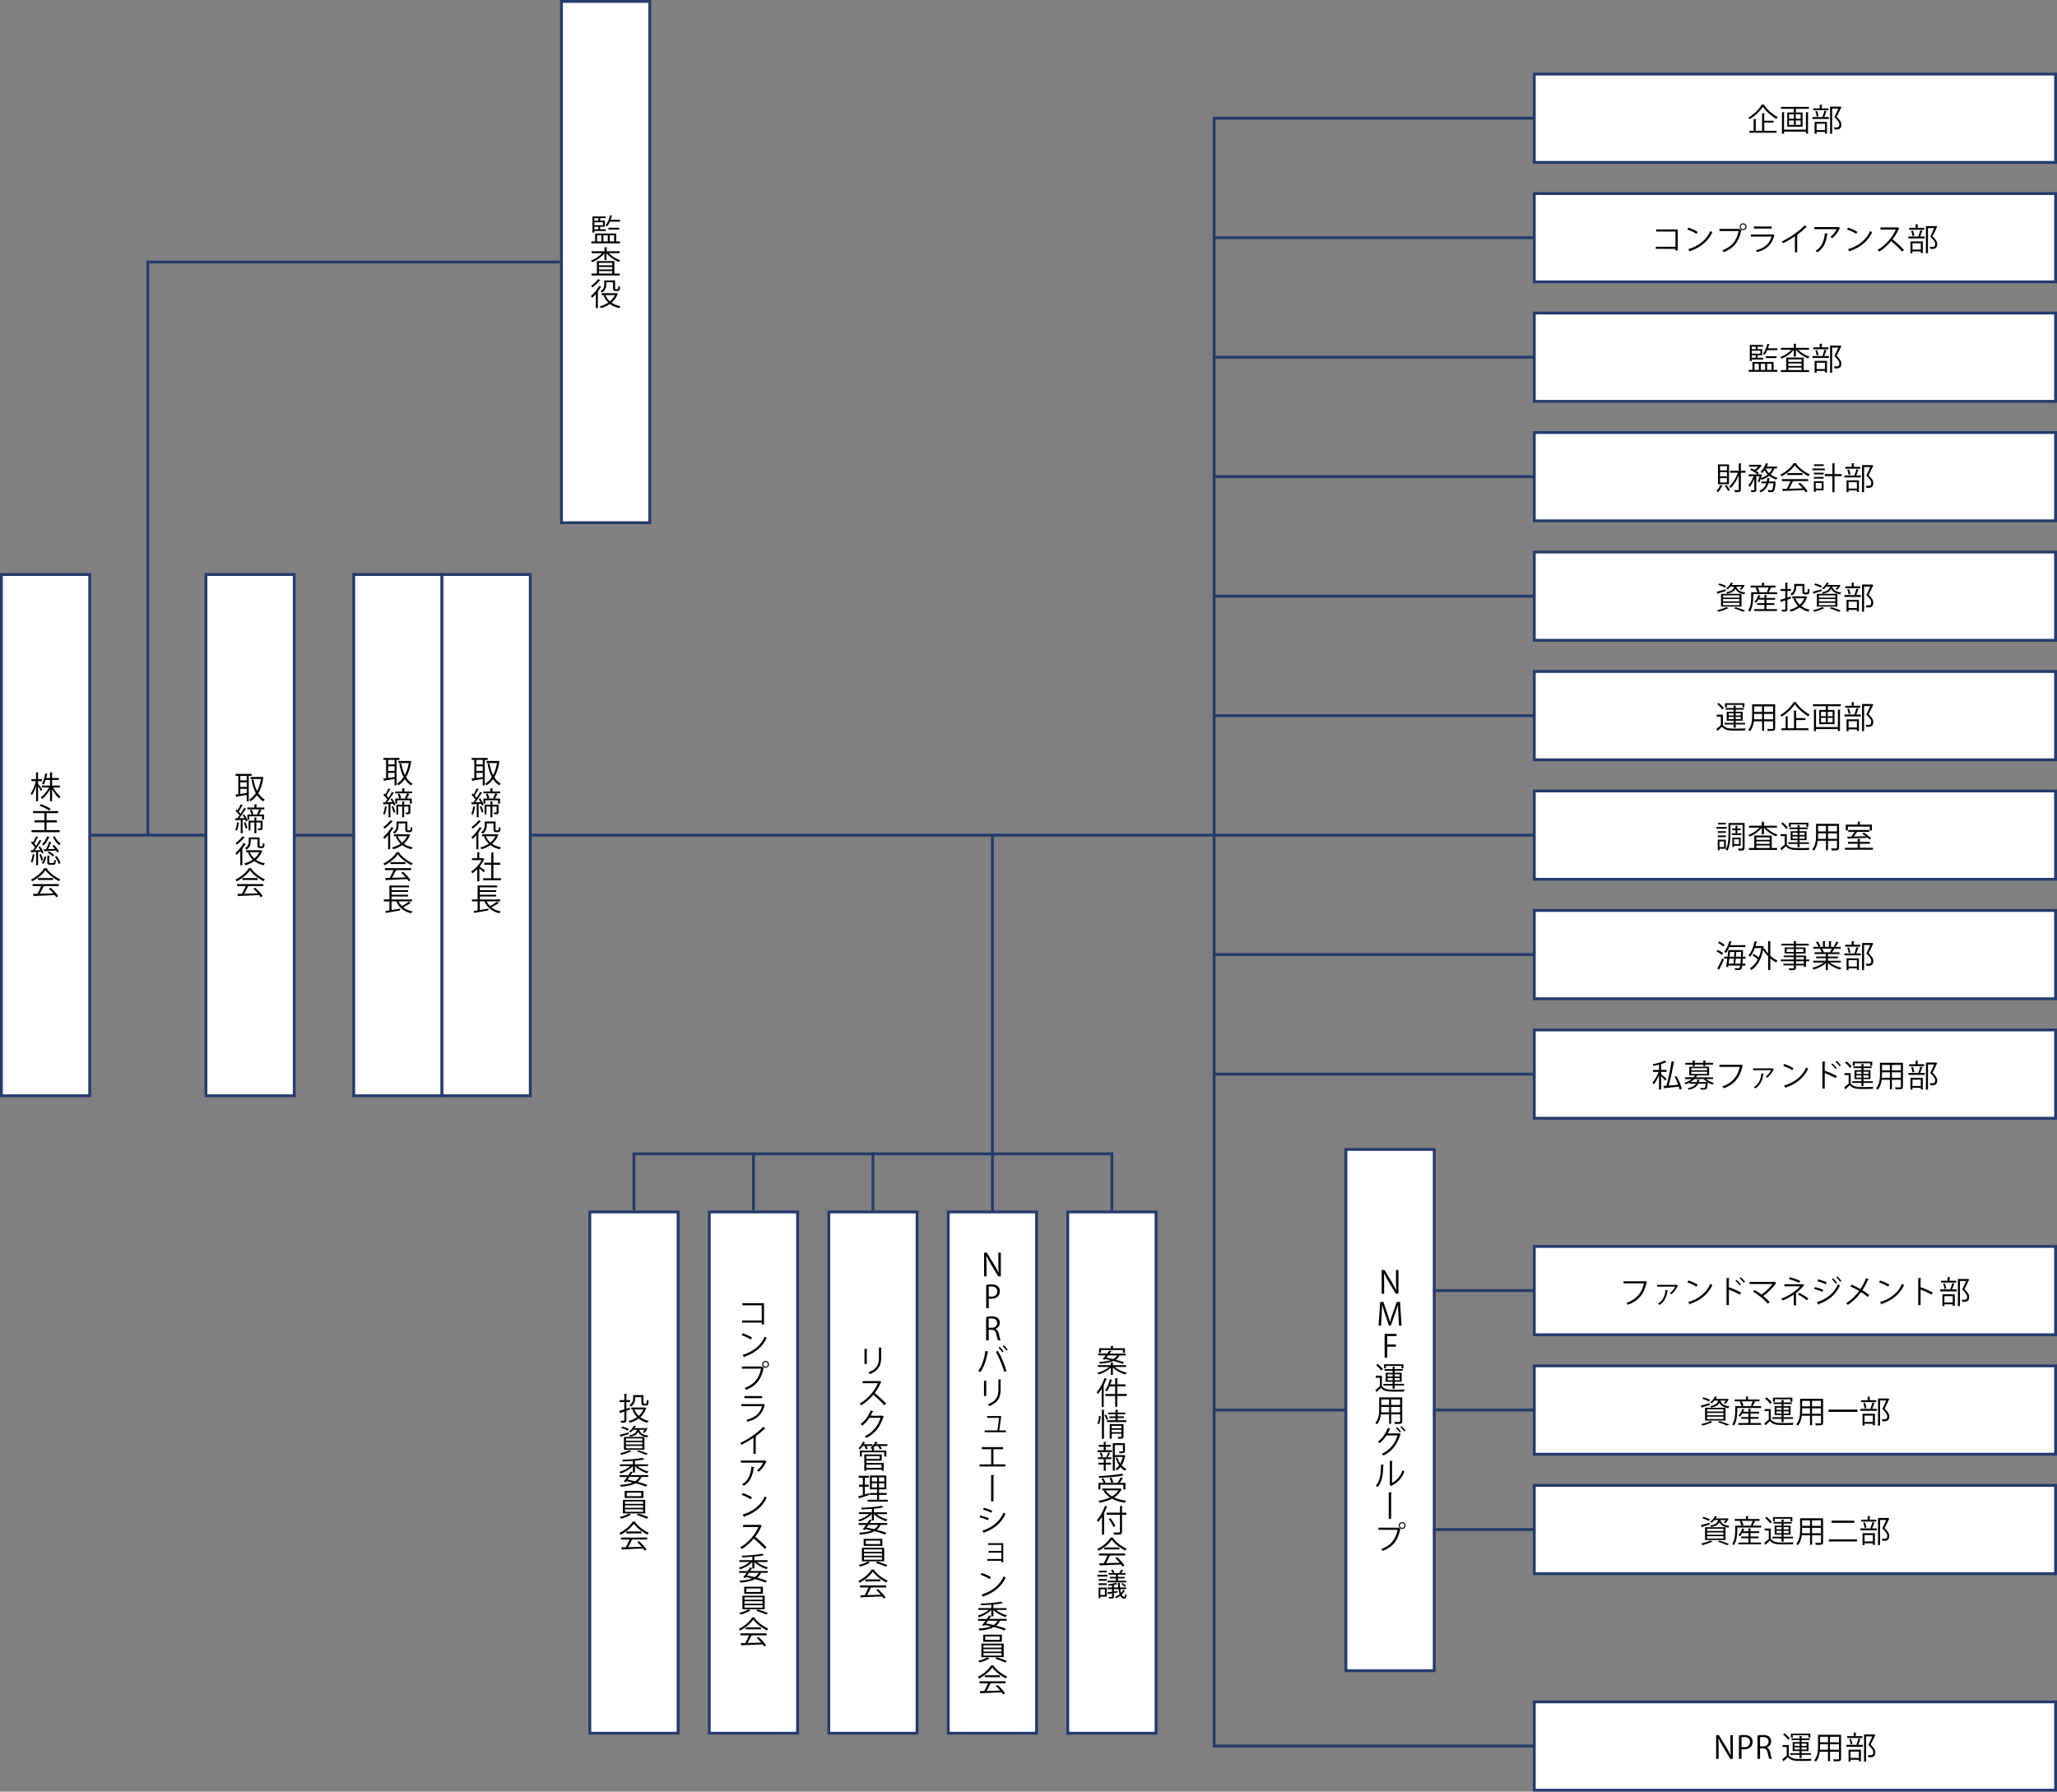 <?xml version="1.0" encoding="UTF-8"?>
<svg id="_レイヤー_2" data-name="レイヤー 2" xmlns="http://www.w3.org/2000/svg" viewBox="0 0 725.87 632.24">
  <rect x="0" y="0" width="725.87" height="632.24" fill="#808080" stroke="none"/>
  <defs>
    <style>
      .cls-1 {
        fill: none;
        stroke: #233b6c;
        stroke-miterlimit: 10;
      }

      .cls-2 {
        fill: #000;
      }

      .cls-2, .cls-3, .cls-4 {
        stroke-width: 0px;
      }

      .cls-3 {
        fill: #233b6c;
      }

      .cls-4 {
        fill: #fff;
      }
    </style>
  </defs>
  <g id="_レイヤー_1-2" data-name="レイヤー 1">
    <g>
      <line class="cls-1" x1="52.16" y1="92.47" x2="52.16" y2="294.71"/>
      <line class="cls-1" x1="428.45" y1="41.22" x2="428.45" y2="616.65"/>
      <line class="cls-1" x1="350.2" y1="294.71" x2="350.2" y2="427.18"/>
      <line class="cls-1" x1="223.71" y1="406.68" x2="223.71" y2="427.18"/>
      <line class="cls-1" x1="265.87" y1="406.68" x2="265.87" y2="427.18"/>
      <line class="cls-1" x1="308.04" y1="406.68" x2="308.04" y2="427.18"/>
      <line class="cls-1" x1="392.37" y1="406.68" x2="392.37" y2="427.18"/>
      <line class="cls-1" x1="428.45" y1="252.54" x2="540.92" y2="252.54"/>
      <line class="cls-1" x1="428.45" y1="294.71" x2="540.92" y2="294.71"/>
      <line class="cls-1" x1="223.71" y1="407.18" x2="392.37" y2="407.18"/>
      <line class="cls-1" x1="51.67" y1="92.47" x2="197.62" y2="92.47"/>
      <line class="cls-1" x1="32.16" y1="294.71" x2="428.45" y2="294.71"/>
      <g>
        <g>
          <rect class="cls-4" x=".5" y="202.74" width="31.17" height="183.95"/>
          <path class="cls-3" d="M31.16,203.24v182.95H1v-182.95h30.16M32.16,202.24H0v184.95h32.16v-184.95h0Z"/>
        </g>
        <g>
          <path class="cls-2" d="M13.44,276.56c.34.42,1.27,1.74,1.47,2.06l-.43.58c-.19-.39-.66-1.17-1.05-1.75v5.3h-.7v-5.42c-.4,1.29-.94,2.55-1.49,3.31-.09-.2-.26-.48-.4-.65.72-.96,1.44-2.76,1.8-4.33h-1.56v-.69h1.64v-2.42l.91.07c-.01.07-.07.12-.21.14v2.21h1.4v.69h-1.4v.9ZM21.11,277.91h-2.37c.67,1.24,1.75,2.57,2.66,3.25-.18.13-.43.4-.56.58-.84-.73-1.79-2.01-2.46-3.3v4.31h-.73v-4.21c-.73,1.39-1.78,2.66-2.78,3.41-.12-.19-.34-.44-.52-.57,1.09-.7,2.24-2.08,2.95-3.47h-2.52v-.69h2.87v-1.98h-1.54c-.19.58-.42,1.16-.68,1.62-.15-.1-.42-.23-.6-.3.58-.99.96-2.5,1.13-3.62l.88.19c-.02.08-.1.12-.22.12-.08.37-.18.83-.31,1.3h1.34v-2l.95.07c-.01.08-.08.13-.22.15v1.78h2.41v.69h-2.41v1.98h2.73v.69Z"/>
          <path class="cls-2" d="M16.44,292.94h4.62v.73h-9.92v-.73h4.53v-2.73h-3.5v-.73h3.5v-2.53h-3.98v-.73h8.83v.73h-4.08v2.53h3.61v.73h-3.61v2.73ZM14.46,283.77c1.16.4,2.66,1.1,3.44,1.63l-.55.65c-.74-.54-2.23-1.28-3.41-1.72l.52-.56Z"/>
          <path class="cls-2" d="M14.11,298.66c.51.7,1.04,1.64,1.24,2.24l-.58.29c-.05-.19-.14-.4-.24-.63-.37.02-.74.04-1.09.06v4.71h-.66v-4.68c-.6.02-1.16.04-1.58.07-.02.09-.09.12-.17.14l-.2-.82h.76c.24-.3.5-.65.76-1.01-.33-.52-.9-1.16-1.41-1.64l.4-.47.35.33c.37-.64.79-1.51,1.03-2.13l.79.32c-.03.07-.11.1-.23.1-.3.63-.78,1.53-1.19,2.15.24.26.47.54.64.78.47-.71.91-1.47,1.23-2.09l.78.36c-.04.05-.12.09-.24.09-.56.95-1.45,2.26-2.22,3.21l1.95-.03c-.2-.37-.44-.76-.67-1.09l.55-.24ZM12.35,301.64c-.02.08-.09.12-.22.12-.14.92-.4,1.98-.73,2.63-.14-.09-.39-.2-.55-.27.32-.62.55-1.67.69-2.67l.8.2ZM14.6,303.74c-.1-.58-.4-1.47-.7-2.15l.56-.19c.33.67.63,1.54.74,2.12l-.59.21ZM16.26,302.33c-.1.96-.41,1.95-1.01,2.51l-.53-.35c.53-.47.84-1.36.94-2.27l.6.11ZM17.51,295.36c-.03.09-.13.11-.23.1-.42,1.09-1.14,2.2-1.9,2.88-.13-.13-.37-.34-.54-.44.74-.63,1.42-1.69,1.81-2.79l.86.25ZM16.28,299.69c.37-.75.8-1.88,1.05-2.68l.88.27c-.03.08-.12.11-.24.11-.24.66-.64,1.57-.99,2.27.75-.02,1.58-.06,2.42-.09-.28-.37-.58-.75-.88-1.07l.54-.32c.67.69,1.42,1.65,1.75,2.27l-.58.38c-.1-.21-.25-.45-.43-.7-1.47.1-2.97.19-3.96.24-.01.09-.08.13-.15.14l-.27-.8.88-.02ZM17.41,304.26c0,.25.06.3.36.3h1.02c.26,0,.32-.15.35-1.19.14.11.41.21.59.25-.07,1.22-.25,1.53-.87,1.53h-1.19c-.77,0-.96-.19-.96-.88v-2.35l.89.06c-.01.08-.07.13-.21.15v2.13ZM18.64,302.26c-.36-.45-1.13-1.03-1.83-1.36l.46-.42c.7.32,1.47.88,1.85,1.32l-.48.46ZM19.3,295.1c.44,1.02,1.28,2.08,2.1,2.61-.18.13-.4.37-.52.55-.84-.63-1.72-1.82-2.19-2.94l.6-.22ZM20.71,304.91c-.17-.7-.71-1.76-1.31-2.54l.57-.29c.6.77,1.18,1.79,1.35,2.5l-.62.33Z"/>
          <path class="cls-2" d="M16.73,306.41c-.03.09-.12.14-.23.17,1.08,1.5,3.07,2.97,4.8,3.72-.18.18-.35.44-.47.66-1.75-.86-3.73-2.37-4.79-3.85-.91,1.36-2.75,2.93-4.68,3.89-.09-.15-.28-.44-.43-.59,1.94-.94,3.84-2.59,4.71-4.06l1.09.07ZM11.51,312.69v-.7h9.23v.7h-5.29l.13.04c-.03.08-.12.11-.26.12-.33.75-.82,1.74-1.3,2.55,1.46-.03,3.17-.09,4.84-.14-.49-.57-1.07-1.17-1.62-1.65l.63-.34c1.03.89,2.15,2.1,2.66,2.94l-.66.42c-.14-.23-.32-.5-.54-.77-2.67.14-5.51.26-7.27.32-.02.1-.09.14-.18.15l-.28-.88c.46,0,1-.01,1.61-.03.45-.79.97-1.87,1.31-2.73h-3.01ZM13.39,309.85h5.34v.69h-5.34v-.69Z"/>
        </g>
      </g>
      <g>
        <g>
          <rect class="cls-4" x="72.66" y="202.74" width="31.17" height="183.95"/>
          <path class="cls-3" d="M103.33,203.24v182.95h-30.16v-182.95h30.16M104.33,202.24h-32.16v184.95h32.16v-184.95h0Z"/>
        </g>
        <g>
          <path class="cls-2" d="M88.8,273.8h-1.02v8.98h-.72v-2.27c-1.32.23-2.63.46-3.49.59-.02.09-.09.14-.17.15l-.29-.85c.29-.03.62-.08.98-.13v-6.48h-.96v-.69h5.65v.69ZM87.06,275.39v-1.6h-2.26v1.6h2.26ZM87.06,277.69v-1.62h-2.26v1.62h2.26ZM84.8,278.37v1.81c.7-.1,1.49-.22,2.26-.33v-1.48h-2.26ZM92.54,274.15l.46.15c-.01.06-.06.11-.09.14-.3,2.22-.91,4.04-1.77,5.46.61.98,1.36,1.76,2.3,2.28-.18.13-.42.42-.53.61-.89-.54-1.62-1.28-2.21-2.2-.66.92-1.43,1.65-2.29,2.19-.11-.18-.33-.45-.5-.59.88-.51,1.68-1.29,2.35-2.31-.69-1.32-1.18-2.93-1.51-4.73l.68-.13c.27,1.53.68,2.94,1.28,4.13.63-1.17,1.11-2.6,1.39-4.24h-3.69v-.73h3.98l.13-.02Z"/>
          <path class="cls-2" d="M86.28,288.71c-.2-.39-.42-.77-.64-1.11l.54-.23c.5.71,1,1.65,1.19,2.27l-.59.27c-.05-.19-.13-.4-.23-.63l-.94.06v4.71h-.66v-4.68c-.6.02-1.16.04-1.58.07-.02.08-.09.12-.17.14l-.2-.82h.76c.24-.3.5-.65.76-1.01-.33-.52-.9-1.16-1.41-1.64l.4-.47c.12.11.23.22.35.34.37-.65.79-1.52,1.03-2.15l.79.33c-.06.08-.13.1-.24.09-.29.63-.77,1.52-1.19,2.13.25.27.48.54.65.79.47-.71.91-1.47,1.23-2.09l.77.36c-.03.05-.12.1-.24.1-.56.94-1.44,2.24-2.21,3.2l1.83-.03ZM84.52,290.36c-.02.08-.09.12-.22.12-.14.92-.4,1.98-.73,2.63-.14-.09-.39-.2-.55-.27.32-.62.55-1.67.69-2.67l.8.2ZM86.7,292.39c-.09-.56-.39-1.42-.67-2.07l.56-.19c.32.65.61,1.5.72,2.06l-.6.2ZM93.27,284.96v.64h-5.98v-.64h2.48v-1.14l.96.07c-.01.08-.07.13-.22.15v.92h2.77ZM88.79,287.43h2.31l-.37-.15c.25-.45.57-1.18.74-1.67l.89.31c-.03.06-.11.09-.24.09-.18.41-.48,1.01-.75,1.43h1.79v1.8h-.7v-1.18h-4.48v1.18h-.67v-1.8h1.41c-.08-.43-.3-1.08-.53-1.56l.63-.17c.26.48.5,1.13.58,1.55l-.6.18ZM92.64,289.62v2.61c0,.69-.3.77-1.5.77-.03-.2-.13-.46-.23-.64.22,0,.42.01.57.01.43,0,.47,0,.47-.14v-1.97h-1.49v3.8h-.68v-3.8h-1.41v2.76h-.66v-3.4h2.07v-1.2l.89.07c-.01.08-.07.12-.21.14v.99h2.17Z"/>
          <path class="cls-2" d="M84.79,300.35c-.43.5-.88.96-1.31,1.34-.08-.15-.29-.48-.41-.64.99-.83,2.15-2.21,2.88-3.54l.84.34c-.04.09-.15.11-.25.1-.3.5-.64,1-1.01,1.49l.21.07c-.03.07-.09.12-.23.14v5.68h-.71v-4.97ZM86.46,295.47c-.04.08-.13.1-.24.09-.63.77-1.75,1.82-2.67,2.51-.1-.17-.3-.44-.43-.58.88-.6,1.94-1.58,2.5-2.38l.85.36ZM92.09,300.01l.53.24c-.03.06-.08.09-.12.11-.45,1.24-1.22,2.24-2.16,3.04.87.6,1.94,1.03,3.16,1.27-.17.15-.37.45-.48.66-1.28-.29-2.37-.78-3.26-1.46-.96.67-2.04,1.15-3.15,1.47-.09-.19-.26-.48-.42-.64,1.05-.26,2.08-.7,2.99-1.33-.72-.68-1.27-1.52-1.66-2.49l.49-.15h-1.15v-.68h5.09l.13-.03ZM88.48,296.2v.67c0,.97-.24,2.15-1.46,2.95-.12-.13-.41-.36-.58-.45,1.16-.72,1.33-1.69,1.33-2.51v-1.32h3.82v2.68c0,.38.02.43.29.43h.41c.43,0,.44-.02.47-1.18.14.12.38.23.57.3-.02,1.02-.04,1.52-1,1.52h-.6c-.87,0-.87-.51-.87-1.11v-1.98h-2.37ZM88.14,300.72c.36.86.9,1.61,1.61,2.22.75-.62,1.36-1.35,1.78-2.22h-3.39Z"/>
          <path class="cls-2" d="M88.9,306.41c-.03.09-.12.14-.23.17,1.08,1.5,3.07,2.97,4.8,3.72-.18.18-.35.44-.47.66-1.75-.86-3.73-2.37-4.79-3.85-.91,1.36-2.75,2.93-4.68,3.89-.09-.15-.28-.44-.43-.59,1.94-.94,3.84-2.59,4.71-4.06l1.09.07ZM83.67,312.69v-.7h9.23v.7h-5.29l.13.04c-.03.08-.12.11-.26.12-.33.75-.82,1.74-1.3,2.55,1.46-.03,3.17-.09,4.84-.14-.49-.57-1.07-1.17-1.62-1.65l.63-.34c1.03.89,2.15,2.1,2.66,2.94l-.66.42c-.14-.23-.32-.5-.54-.77-2.67.14-5.51.26-7.27.32-.02.1-.09.14-.18.15l-.28-.88c.46,0,1-.01,1.61-.03.45-.79.97-1.87,1.31-2.73h-3.01ZM85.55,309.85h5.34v.69h-5.34v-.69Z"/>
        </g>
      </g>
      <g>
        <g>
          <rect class="cls-4" x="124.83" y="202.74" width="31.17" height="183.95"/>
          <path class="cls-3" d="M155.49,203.24v182.95h-30.16v-182.95h30.16M156.49,202.24h-32.16v184.95h32.16v-184.95h0Z"/>
        </g>
        <g>
          <path class="cls-2" d="M140.96,268.16h-1.02v8.98h-.72v-2.27c-1.32.23-2.63.46-3.49.59-.02.09-.09.14-.17.15l-.29-.85c.29-.03.62-.08.98-.13v-6.48h-.96v-.69h5.65v.69ZM139.23,269.75v-1.6h-2.26v1.6h2.26ZM139.23,272.05v-1.62h-2.26v1.62h2.26ZM136.97,272.74v1.81c.7-.1,1.49-.22,2.26-.33v-1.48h-2.26ZM144.7,268.51l.46.15c-.01.06-.06.11-.09.14-.3,2.22-.91,4.04-1.77,5.46.61.98,1.36,1.76,2.3,2.28-.18.13-.42.42-.53.61-.89-.54-1.62-1.28-2.21-2.2-.66.92-1.43,1.65-2.29,2.19-.11-.18-.33-.45-.5-.59.88-.51,1.68-1.29,2.35-2.31-.69-1.32-1.18-2.93-1.51-4.73l.68-.13c.27,1.53.68,2.94,1.28,4.13.63-1.17,1.11-2.6,1.39-4.24h-3.69v-.73h3.98l.13-.02Z"/>
          <path class="cls-2" d="M138.44,283.08c-.2-.38-.42-.77-.64-1.11l.54-.23c.5.71,1,1.65,1.19,2.27l-.59.27c-.05-.19-.13-.4-.23-.63l-.94.06v4.71h-.66v-4.68c-.6.02-1.16.04-1.58.07-.02.08-.09.12-.17.14l-.2-.82h.76c.24-.3.5-.65.76-1.01-.33-.52-.9-1.16-1.41-1.64l.4-.47c.12.11.23.22.35.34.37-.65.79-1.52,1.03-2.15l.79.33c-.06.08-.13.1-.24.09-.29.63-.77,1.52-1.19,2.13.25.27.48.54.65.79.47-.71.91-1.47,1.23-2.09l.77.36c-.03.05-.12.1-.24.1-.56.94-1.44,2.24-2.21,3.2l1.83-.03ZM136.68,284.73c-.02.08-.09.12-.22.12-.14.92-.4,1.98-.73,2.63-.14-.09-.39-.2-.55-.27.32-.62.55-1.67.69-2.67l.8.2ZM138.86,286.75c-.09-.56-.39-1.42-.67-2.07l.56-.19c.32.65.61,1.5.72,2.06l-.6.2ZM145.43,279.32v.64h-5.98v-.64h2.48v-1.14l.96.07c-.01.08-.07.13-.22.15v.92h2.77ZM140.95,281.79h2.31l-.37-.15c.25-.45.57-1.18.74-1.67l.89.31c-.03.06-.11.09-.24.09-.18.41-.48,1.01-.75,1.43h1.79v1.8h-.7v-1.18h-4.48v1.18h-.67v-1.8h1.41c-.08-.43-.3-1.08-.53-1.56l.63-.17c.26.48.5,1.13.58,1.55l-.6.18ZM144.8,283.98v2.61c0,.69-.3.77-1.5.77-.03-.2-.13-.46-.23-.64.22,0,.42.01.57.01.43,0,.47,0,.47-.14v-1.97h-1.49v3.8h-.68v-3.8h-1.41v2.76h-.66v-3.4h2.07v-1.2l.89.07c-.01.08-.07.12-.21.14v.99h2.17Z"/>
          <path class="cls-2" d="M136.96,294.71c-.43.5-.88.96-1.31,1.34-.08-.15-.29-.48-.41-.64.99-.83,2.15-2.21,2.88-3.54l.84.34c-.04.09-.15.11-.25.1-.3.5-.64,1-1.01,1.49l.21.07c-.03.07-.09.12-.23.14v5.68h-.71v-4.97ZM138.62,289.83c-.04.08-.13.1-.24.09-.63.77-1.75,1.82-2.67,2.51-.1-.17-.3-.44-.43-.58.88-.6,1.94-1.58,2.5-2.38l.85.36ZM144.25,294.37l.53.24c-.03.06-.08.09-.12.11-.45,1.24-1.22,2.24-2.16,3.04.87.6,1.94,1.03,3.16,1.27-.17.15-.37.45-.48.66-1.28-.29-2.37-.78-3.26-1.46-.96.67-2.04,1.16-3.15,1.47-.09-.19-.26-.48-.42-.64,1.05-.26,2.08-.7,2.99-1.33-.72-.68-1.27-1.52-1.66-2.49l.49-.15h-1.15v-.68h5.09l.13-.03ZM140.64,290.57v.67c0,.97-.24,2.15-1.46,2.95-.12-.13-.41-.36-.58-.45,1.16-.72,1.33-1.69,1.33-2.51v-1.32h3.82v2.68c0,.39.02.43.29.43h.41c.43,0,.44-.02.47-1.18.14.12.38.23.57.3-.02,1.02-.04,1.52-1,1.52h-.6c-.87,0-.87-.51-.87-1.11v-1.98h-2.37ZM140.3,295.09c.36.86.9,1.61,1.61,2.22.75-.62,1.36-1.35,1.78-2.22h-3.39Z"/>
          <path class="cls-2" d="M141.06,300.77c-.03.09-.12.14-.23.17,1.08,1.5,3.07,2.97,4.8,3.72-.18.18-.35.44-.47.66-1.75-.86-3.73-2.37-4.79-3.85-.91,1.36-2.75,2.93-4.68,3.89-.09-.15-.28-.44-.43-.59,1.94-.94,3.84-2.59,4.71-4.06l1.09.07ZM135.84,307.06v-.7h9.23v.7h-5.29l.13.04c-.03.08-.12.11-.26.12-.33.75-.82,1.74-1.3,2.55,1.46-.03,3.17-.09,4.84-.14-.49-.57-1.07-1.17-1.62-1.65l.63-.34c1.03.89,2.15,2.1,2.66,2.94l-.66.42c-.14-.23-.32-.5-.54-.77-2.67.14-5.51.26-7.27.32-.02.1-.09.14-.18.15l-.28-.88c.46,0,1-.01,1.61-.03.45-.79.97-1.87,1.31-2.73h-3.01ZM137.72,304.22h5.34v.69h-5.34v-.69Z"/>
          <path class="cls-2" d="M140.59,318.06c.31.64.72,1.2,1.21,1.69.84-.44,1.85-1.08,2.46-1.56l.7.51c-.04.06-.14.07-.24.06-.64.43-1.63.99-2.45,1.42.87.69,1.98,1.19,3.29,1.44-.15.15-.35.45-.46.66-2.56-.59-4.32-2.02-5.26-4.21h-1.66v3.07c.95-.15,1.99-.33,3-.51l.03.62c-1.75.33-3.62.67-4.77.87-.01.09-.08.14-.14.17l-.33-.8c.42-.07.9-.13,1.45-.22v-3.19h-1.98v-.68h1.98v-4.91h6.91v.64h-6.15v1h5.81v.62h-5.81v1h5.81v.62h-5.81v1.03h7.22v.68h-4.81Z"/>
        </g>
      </g>
      <g>
        <g>
          <rect class="cls-4" x="155.96" y="202.74" width="31.17" height="183.95"/>
          <path class="cls-3" d="M186.62,203.24v182.95h-30.16v-182.95h30.16M187.62,202.24h-32.16v184.95h32.16v-184.95h0Z"/>
        </g>
        <g>
          <path class="cls-2" d="M172.09,268.16h-1.02v8.98h-.72v-2.27c-1.32.23-2.63.46-3.49.59-.02.09-.09.14-.17.15l-.29-.85c.29-.03.62-.08.98-.13v-6.48h-.96v-.69h5.65v.69ZM170.35,269.75v-1.6h-2.26v1.6h2.26ZM170.35,272.05v-1.62h-2.26v1.62h2.26ZM168.1,272.74v1.81c.7-.1,1.49-.22,2.26-.33v-1.48h-2.26ZM175.83,268.51l.46.15c-.01.06-.06.11-.09.14-.3,2.22-.91,4.04-1.77,5.46.61.98,1.36,1.76,2.3,2.28-.18.13-.42.42-.53.61-.89-.54-1.62-1.28-2.21-2.2-.66.92-1.43,1.65-2.29,2.19-.11-.18-.33-.45-.5-.59.88-.51,1.68-1.29,2.35-2.31-.69-1.32-1.18-2.93-1.51-4.73l.68-.13c.27,1.53.68,2.94,1.28,4.13.63-1.17,1.11-2.6,1.39-4.24h-3.69v-.73h3.98l.13-.02Z"/>
          <path class="cls-2" d="M169.57,283.08c-.2-.38-.42-.77-.64-1.11l.54-.23c.5.71,1,1.65,1.19,2.27l-.59.27c-.05-.19-.13-.4-.23-.63l-.94.06v4.71h-.66v-4.68c-.6.02-1.16.04-1.58.07-.02.08-.09.12-.17.14l-.2-.82h.76c.24-.3.5-.65.76-1.01-.33-.52-.9-1.16-1.41-1.64l.4-.47c.12.11.23.22.35.34.37-.65.79-1.52,1.03-2.15l.79.33c-.06.08-.13.1-.24.09-.29.63-.77,1.52-1.19,2.13.25.27.48.54.65.79.47-.71.91-1.47,1.23-2.09l.77.36c-.03.05-.12.1-.24.1-.56.94-1.44,2.24-2.21,3.2l1.83-.03ZM167.81,284.73c-.02.08-.09.12-.22.12-.14.92-.4,1.98-.73,2.63-.14-.09-.39-.2-.55-.27.32-.62.55-1.67.69-2.67l.8.2ZM169.99,286.75c-.09-.56-.39-1.42-.67-2.07l.56-.19c.32.65.61,1.5.72,2.06l-.6.2ZM176.56,279.32v.64h-5.98v-.64h2.48v-1.14l.96.07c-.01.08-.07.13-.22.15v.92h2.77ZM172.08,281.79h2.31l-.37-.15c.25-.45.57-1.18.74-1.67l.89.31c-.03.06-.11.09-.24.09-.18.41-.48,1.01-.75,1.43h1.79v1.8h-.7v-1.18h-4.48v1.18h-.67v-1.8h1.41c-.08-.43-.3-1.08-.53-1.56l.63-.17c.26.48.5,1.13.58,1.55l-.6.18ZM175.93,283.98v2.61c0,.69-.3.77-1.5.77-.03-.2-.13-.46-.23-.64.22,0,.42.01.57.01.43,0,.47,0,.47-.14v-1.97h-1.49v3.8h-.68v-3.8h-1.41v2.76h-.66v-3.4h2.07v-1.2l.89.07c-.01.08-.07.12-.21.14v.99h2.17Z"/>
          <path class="cls-2" d="M168.09,294.71c-.43.5-.88.96-1.31,1.34-.08-.15-.29-.48-.41-.64.99-.83,2.15-2.21,2.88-3.54l.84.34c-.04.09-.15.11-.25.1-.3.5-.64,1-1.01,1.49l.21.07c-.03.07-.09.12-.23.14v5.68h-.71v-4.97ZM169.75,289.83c-.04.08-.13.1-.24.09-.63.77-1.75,1.82-2.67,2.51-.1-.17-.3-.44-.43-.58.88-.6,1.94-1.58,2.5-2.38l.85.36ZM175.38,294.37l.53.24c-.03.06-.08.09-.12.11-.45,1.24-1.22,2.24-2.16,3.04.87.6,1.94,1.03,3.16,1.27-.17.15-.37.45-.48.66-1.28-.29-2.37-.78-3.26-1.46-.96.67-2.04,1.16-3.15,1.47-.09-.19-.26-.48-.42-.64,1.05-.26,2.08-.7,2.99-1.33-.72-.68-1.27-1.52-1.66-2.49l.49-.15h-1.15v-.68h5.09l.13-.03ZM171.77,290.57v.67c0,.97-.24,2.15-1.46,2.95-.12-.13-.41-.36-.58-.45,1.16-.72,1.33-1.69,1.33-2.51v-1.32h3.82v2.68c0,.39.02.43.29.43h.41c.43,0,.44-.02.47-1.18.14.12.38.23.57.3-.02,1.02-.04,1.52-1,1.52h-.6c-.87,0-.87-.51-.87-1.11v-1.98h-2.37ZM171.43,295.09c.36.86.9,1.61,1.61,2.22.75-.62,1.36-1.35,1.78-2.22h-3.39Z"/>
          <path class="cls-2" d="M170.96,303.1s-.08.09-.13.11c-.38.91-.95,1.79-1.58,2.6.53.35,1.61,1.14,1.89,1.36l-.44.62c-.31-.31-1.01-.89-1.55-1.32v4.51h-.74v-4.24c-.56.56-1.14,1.06-1.73,1.44-.08-.19-.27-.52-.4-.65,1.39-.86,2.85-2.39,3.64-4h-3.36v-.68h1.84v-2.1l.96.05c-.01.08-.08.13-.22.15v1.89h1.19l.13-.04.49.3ZM174.11,309.91h2.66v.73h-6.29v-.73h2.88v-4.76h-2.44v-.71h2.44v-3.61l.98.07c-.01.08-.08.13-.23.15v3.39h2.43v.71h-2.43v4.76Z"/>
          <path class="cls-2" d="M171.72,318.06c.31.64.72,1.2,1.21,1.69.84-.44,1.85-1.08,2.46-1.56l.7.51c-.04.06-.14.07-.24.06-.64.43-1.63.99-2.45,1.42.87.69,1.98,1.19,3.29,1.44-.15.15-.35.45-.46.66-2.56-.59-4.32-2.02-5.26-4.21h-1.66v3.07c.95-.15,1.99-.33,3-.51l.03.62c-1.75.33-3.62.67-4.77.87-.01.09-.08.14-.14.17l-.33-.8c.42-.07.9-.13,1.45-.22v-3.19h-1.98v-.68h1.98v-4.91h6.91v.64h-6.15v1h5.81v.62h-5.81v1h5.81v.62h-5.81v1.03h7.22v.68h-4.81Z"/>
        </g>
      </g>
      <g>
        <g>
          <rect class="cls-4" x="198.12" y=".5" width="31.17" height="183.95"/>
          <path class="cls-3" d="M228.79,1v182.95h-30.16V1h30.16M229.79,0h-32.16v184.95h32.16V0h0Z"/>
        </g>
        <g>
          <path class="cls-2" d="M217.44,85.2h1.34v.66h-10.13v-.66h1.35v-2.79h7.44v2.79ZM209.74,81.53v.53h-.68v-5.67h4.63v.6h-1.91v.87h1.65v2.16h-1.65v.9h2.02v.6h-4.06ZM211.14,77h-1.41v.87h1.41v-.87ZM212.78,79.47v-1.04h-3.05v1.04h3.05ZM211.14,80.93v-.9h-1.41v.9h1.41ZM210.7,83.02v2.18h1.53v-2.18h-1.53ZM214.47,83.02h-1.55v2.18h1.55v-2.18ZM218.77,78.22h-3.56c-.27.65-.62,1.23-.98,1.67-.11-.11-.35-.3-.51-.4.67-.78,1.22-2.16,1.53-3.53l.83.21c-.02.09-.11.12-.22.11-.11.43-.23.87-.38,1.29h3.3v.65ZM218.49,81.02h-3.8v-.65h3.8v.65ZM216.71,83.02h-1.55v2.18h1.55v-2.18Z"/>
          <path class="cls-2" d="M218.66,89.34h-3.8c.99,1.06,2.55,2.01,4,2.48-.18.14-.39.41-.5.6-1.56-.58-3.29-1.78-4.32-3.08v2.42h-.74v-2.42c-1.03,1.34-2.74,2.55-4.28,3.16-.11-.18-.32-.44-.47-.58,1.4-.48,2.94-1.47,3.91-2.57h-3.69v-.67h4.53v-1.45l.95.07c-.01.08-.07.13-.21.15v1.23h4.61v.67ZM216.8,92.13v4.4h1.89v.68h-9.95v-.68h1.89v-4.4h6.16ZM216.05,92.76h-4.69v.87h4.69v-.87ZM216.05,95.08v-.88h-4.69v.88h4.69ZM211.36,95.65v.88h4.69v-.88h-4.69Z"/>
          <path class="cls-2" d="M210.25,103.75c-.43.5-.88.96-1.31,1.34-.08-.15-.29-.48-.41-.64.99-.83,2.15-2.21,2.88-3.54l.84.34c-.04.09-.15.11-.25.1-.3.5-.64,1-1.01,1.49l.21.07c-.03.07-.09.12-.23.14v5.68h-.71v-4.97ZM211.91,98.87c-.04.08-.13.1-.24.09-.63.77-1.75,1.82-2.67,2.51-.1-.17-.3-.44-.43-.58.88-.6,1.94-1.58,2.5-2.38l.85.36ZM217.55,103.41l.53.24c-.03.06-.08.09-.12.11-.45,1.24-1.22,2.24-2.16,3.04.87.6,1.94,1.03,3.16,1.27-.17.15-.37.45-.48.66-1.28-.29-2.37-.78-3.26-1.46-.96.67-2.04,1.15-3.15,1.47-.09-.19-.26-.48-.42-.64,1.05-.26,2.08-.7,2.99-1.33-.72-.68-1.27-1.52-1.66-2.49l.49-.15h-1.15v-.68h5.09l.13-.03ZM213.94,99.61v.67c0,.97-.24,2.15-1.46,2.95-.12-.13-.41-.36-.58-.45,1.16-.72,1.33-1.69,1.33-2.51v-1.32h3.82v2.68c0,.38.02.43.29.43h.41c.43,0,.44-.02.47-1.18.14.12.38.23.57.3-.02,1.02-.04,1.52-1,1.52h-.6c-.87,0-.87-.51-.87-1.11v-1.98h-2.37ZM213.6,104.13c.36.86.9,1.61,1.61,2.22.75-.62,1.36-1.35,1.78-2.22h-3.39Z"/>
        </g>
      </g>
      <g>
        <g>
          <rect class="cls-4" x="208.12" y="427.68" width="31.17" height="183.95"/>
          <path class="cls-3" d="M238.79,428.18v182.95h-30.16v-182.95h30.16M239.79,427.18h-32.16v184.95h32.16v-184.95h0Z"/>
        </g>
        <g>
          <path class="cls-2" d="M222.32,497.4l-1.28.46v3.32c0,.79-.36.91-1.83.89-.03-.18-.14-.48-.24-.68.52.01.99.01,1.13.01.14-.01.21-.05.21-.21v-3.08c-.52.19-.99.35-1.36.47,0,.09-.06.15-.13.18l-.31-.87c.5-.13,1.12-.32,1.8-.54v-2.57h-1.67v-.69h1.67v-2.22l.95.05c-.01.09-.07.13-.22.15v2.01h1.27v.69h-1.27v2.34l1.19-.37.09.65ZM227.57,496.66l.5.22c-.02.05-.07.08-.1.11-.42,1.29-1.12,2.31-2,3.12.81.6,1.81,1.06,2.97,1.31-.18.15-.39.45-.5.66-1.2-.31-2.22-.8-3.07-1.49-.94.68-2.01,1.18-3.15,1.49-.08-.19-.25-.5-.41-.65,1.08-.25,2.11-.7,3-1.34-.7-.7-1.25-1.55-1.64-2.55l.56-.17h-.97v-.68h4.67l.13-.03ZM224.14,493.01v.43c0,.96-.29,2.16-1.51,2.96-.1-.15-.36-.43-.51-.54,1.11-.7,1.31-1.66,1.31-2.43v-1.11h3.63v2.72c0,.24.04.29.25.29h.66c.22,0,.26-.17.29-1.35.15.12.44.23.63.29-.06,1.36-.23,1.71-.84,1.71h-.85c-.66,0-.86-.19-.86-.92v-2.02h-2.21ZM223.86,497.38c.35.87.87,1.64,1.53,2.27.7-.62,1.27-1.38,1.64-2.27h-3.17Z"/>
          <path class="cls-2" d="M218.67,506.35c.8-.21,1.97-.55,3.14-.88l.09.59c-1.01.33-2.07.67-2.74.87-.01.09-.07.14-.13.18l-.35-.76ZM222.84,512.14c-.04.06-.13.09-.24.07-.88.44-2.22.9-3.31,1.18-.13-.14-.36-.41-.51-.54,1.08-.23,2.45-.65,3.27-1.1l.79.4ZM219.57,503.4c.78.21,1.8.58,2.34.87l-.33.58c-.53-.3-1.55-.7-2.34-.95l.33-.51ZM220.17,511.59v-4.51h7.23v4.51h-7.23ZM220.88,507.61v.8h5.78v-.8h-5.78ZM220.88,508.92v.81h5.78v-.81h-5.78ZM220.88,510.24v.84h5.78v-.84h-5.78ZM225.58,504.55c.26.9.9,1.74,3.2,2.09-.14.14-.32.42-.4.6-1.94-.34-2.75-1.1-3.16-1.94-.4.84-1.19,1.4-2.89,1.74-.05-.15-.22-.41-.34-.53,1.84-.33,2.53-.91,2.79-1.97h-1.27c-.28.34-.62.67-1.01.98-.13-.14-.39-.3-.56-.37.85-.58,1.41-1.35,1.71-2.02l.83.12c-.01.08-.08.12-.21.13-.09.19-.2.38-.33.58h4.14s.44.04.44.04c-.14.42-.77,1.3-1.16,1.66l-.59-.22c.24-.23.5-.57.72-.9h-1.9ZM227.87,513.38c-.71-.36-1.93-.83-3.17-1.22l.61-.38c1.22.37,2.56.85,3.38,1.21l-.81.4Z"/>
          <path class="cls-2" d="M224.05,519.65h-.73v-.03s-.09.02-.17.01c-.18.29-.39.59-.59.92h6.19v.65h-2.34c-.32.69-.77,1.27-1.36,1.73,1.32.35,2.5.73,3.39,1.08l-.45.62c-.96-.41-2.24-.81-3.69-1.2-1.24.67-2.94,1.04-5.19,1.22-.04-.22-.18-.5-.3-.67,1.87-.11,3.33-.35,4.44-.81-.7-.17-1.44-.33-2.19-.47l-.26.35-.68-.25c.33-.43.74-.99,1.16-1.58h-2.62v-.65h3.06c.3-.44.57-.88.81-1.27l.79.22v-2.15c-1.06,1.13-2.79,2.12-4.31,2.61-.1-.18-.31-.44-.46-.58,1.35-.39,2.87-1.14,3.87-2.02h-3.67v-.64h4.58v-1.2c-1.2.09-2.45.15-3.6.19-.01-.17-.1-.42-.17-.58,2.52-.08,5.62-.32,7.24-.7l.58.57s-.07.03-.11.03c-.03,0-.07,0-.1-.01-.81.18-1.91.33-3.12.44v1.26h4.63v.64h-3.71c1.01.84,2.52,1.55,3.88,1.9-.17.15-.37.43-.48.62-1.53-.46-3.26-1.42-4.31-2.52h-.01v2.29ZM221.47,522.14c.9.17,1.8.36,2.67.57.62-.4,1.09-.89,1.42-1.51h-3.44l-.65.94Z"/>
          <path class="cls-2" d="M222.67,534.54s-.12.07-.22.08c-.71.46-2.12,1-3.25,1.3-.12-.15-.36-.41-.54-.55,1.14-.28,2.56-.8,3.25-1.28l.76.45ZM219.81,529.29h7.87v4.78h-7.87v-4.78ZM220.44,526.13h6.6v2.48h-6.6v-2.48ZM220.55,529.85v.85h6.37v-.85h-6.37ZM220.55,531.23v.86h6.37v-.86h-6.37ZM220.55,532.63v.87h6.37v-.87h-6.37ZM221.18,526.75v1.23h5.09v-1.23h-5.09ZM228.21,535.93c-.83-.4-2.33-.98-3.52-1.33l.65-.48c1.14.34,2.64.9,3.5,1.28l-.63.54Z"/>
          <path class="cls-2" d="M224.36,537c-.03.09-.12.14-.23.17,1.08,1.5,3.07,2.97,4.8,3.72-.18.18-.35.44-.47.66-1.75-.86-3.73-2.37-4.79-3.85-.91,1.36-2.75,2.93-4.68,3.89-.09-.15-.28-.44-.43-.59,1.94-.94,3.84-2.59,4.71-4.06l1.09.07ZM219.13,543.28v-.7h9.23v.7h-5.29l.13.04c-.03.08-.12.11-.26.12-.33.75-.82,1.74-1.3,2.55,1.46-.03,3.17-.09,4.84-.14-.49-.57-1.07-1.17-1.62-1.65l.63-.34c1.03.89,2.15,2.1,2.66,2.94l-.66.42c-.14-.23-.32-.5-.54-.77-2.67.14-5.51.26-7.27.32-.02.1-.09.14-.18.15l-.28-.88c.46,0,1-.01,1.61-.03.45-.79.97-1.87,1.31-2.73h-3.01ZM221.01,540.44h5.34v.69h-5.34v-.69Z"/>
        </g>
      </g>
      <g>
        <g>
          <rect class="cls-4" x="250.29" y="427.68" width="31.17" height="183.95"/>
          <path class="cls-3" d="M280.95,428.18v182.95h-30.16v-182.95h30.16M281.95,427.18h-32.16v184.95h32.16v-184.95h0Z"/>
        </g>
        <g>
          <path class="cls-2" d="M269.6,459.89v7.45h-.8v-.61h-6.93v-.74h6.93v-5.37h-6.82v-.74h7.62Z"/>
          <path class="cls-2" d="M262.08,470.51c1.14.36,2.46.94,3.28,1.5l-.42.69c-.79-.56-2.09-1.14-3.21-1.53l.35-.66ZM262.03,478.14c3.91-1.21,6.5-3.4,7.82-6.45.23.19.48.33.71.45-1.38,3.01-4.06,5.36-7.79,6.6-.01.1-.08.21-.15.25l-.59-.86Z"/>
          <path class="cls-2" d="M261.77,482.23h7l.07-.03.75.57s-.07.08-.13.1c-.89,4.14-2.81,6.29-6.17,7.57-.12-.2-.34-.48-.5-.65,3.2-1.18,5.05-3.22,5.77-6.8h-6.78v-.76ZM270.15,480.26c.66,0,1.2.54,1.2,1.21s-.54,1.2-1.2,1.2-1.21-.54-1.21-1.2c0-.69.56-1.21,1.21-1.21ZM270.99,481.47c0-.47-.37-.85-.84-.85s-.85.37-.85.85.39.85.85.85.84-.41.84-.85Z"/>
          <path class="cls-2" d="M269.99,495.75s-.08.09-.14.11c-.9,3.32-2.74,4.94-6.03,5.85-.1-.2-.31-.47-.46-.64,2.99-.75,4.85-2.29,5.54-4.84h-7.28v-.75h7.61l.11-.07.65.33ZM268.95,493.39h-6.27v-.73h6.27v.73Z"/>
          <path class="cls-2" d="M270.11,504.15c-.04.05-.11.09-.21.09-.03,0-.07,0-.11-.01-.85.86-2.07,1.86-3.14,2.63.09.03.22.1.26.12-.02.07-.12.13-.24.14v5.91h-.8v-5.66c-1.17.83-2.68,1.72-4.19,2.45-.11-.18-.31-.45-.46-.61,3-1.39,6.29-3.74,8.06-5.69l.83.62Z"/>
          <path class="cls-2" d="M270.52,515.72s-.09.08-.14.1c-.59,1.41-1.54,2.63-2.61,3.52-.17-.14-.47-.34-.67-.45,1.01-.74,1.83-1.8,2.19-2.73h-7.88v-.75h8.3l.12-.06.69.36ZM266.23,517.73c-.01.09-.11.17-.25.19-.32,2.6-1.21,5.07-3.48,6.38-.15-.13-.44-.38-.65-.51,2.24-1.23,3.05-3.53,3.31-6.18l1.07.12Z"/>
          <path class="cls-2" d="M262.08,526.89c1.14.36,2.46.94,3.28,1.5l-.42.69c-.79-.56-2.09-1.14-3.21-1.53l.35-.66ZM262.03,534.51c3.91-1.21,6.5-3.4,7.82-6.45.23.19.48.33.71.45-1.38,3.01-4.06,5.36-7.79,6.6-.01.1-.08.21-.15.25l-.59-.86Z"/>
          <path class="cls-2" d="M268.84,538.41c-.02.06-.08.1-.14.12-.59,1.4-1.3,2.61-2.2,3.79,1.2.96,3,2.6,4.03,3.73l-.67.58c-.97-1.12-2.74-2.79-3.86-3.7-.97,1.18-2.64,2.78-4.24,3.7-.12-.17-.39-.44-.57-.59,3.05-1.67,5.46-4.8,6.45-7.18h-5.4v-.75h5.83l.14-.05.64.36Z"/>
          <path class="cls-2" d="M266.21,553.48h-.73v-.03s-.09.02-.17.01c-.18.29-.39.59-.59.92h6.19v.65h-2.34c-.32.69-.77,1.26-1.36,1.73,1.32.35,2.5.73,3.39,1.08l-.45.62c-.96-.41-2.24-.81-3.69-1.2-1.24.67-2.94,1.05-5.19,1.22-.04-.22-.18-.5-.3-.67,1.87-.11,3.33-.35,4.44-.81-.7-.17-1.44-.33-2.19-.47l-.26.35-.68-.25c.33-.43.74-.99,1.16-1.58h-2.62v-.65h3.06c.3-.44.57-.88.81-1.27l.79.22v-2.15c-1.06,1.13-2.79,2.12-4.31,2.61-.1-.18-.31-.44-.46-.58,1.35-.38,2.87-1.14,3.87-2.02h-3.67v-.64h4.58v-1.2c-1.2.09-2.45.15-3.6.19-.01-.17-.1-.42-.17-.58,2.52-.08,5.62-.32,7.24-.7l.58.57s-.07.03-.11.03c-.03,0-.07,0-.1-.01-.81.18-1.91.33-3.12.44v1.27h4.63v.64h-3.71c1.01.84,2.52,1.55,3.88,1.9-.17.15-.37.43-.48.62-1.53-.46-3.26-1.42-4.31-2.52h-.01v2.29ZM263.64,555.96c.9.17,1.8.36,2.67.57.62-.4,1.09-.89,1.42-1.51h-3.44l-.65.93Z"/>
          <path class="cls-2" d="M264.84,568.36s-.12.07-.22.08c-.71.46-2.12,1-3.25,1.3-.12-.15-.36-.41-.54-.55,1.14-.27,2.56-.8,3.25-1.28l.76.45ZM261.98,563.11h7.87v4.77h-7.87v-4.77ZM262.61,559.95h6.6v2.48h-6.6v-2.48ZM262.72,563.67v.85h6.37v-.85h-6.37ZM262.72,565.06v.86h6.37v-.86h-6.37ZM262.72,566.46v.87h6.37v-.87h-6.37ZM263.34,560.57v1.23h5.09v-1.23h-5.09ZM270.37,569.76c-.83-.4-2.33-.98-3.52-1.33l.65-.48c1.14.34,2.64.9,3.5,1.28l-.63.54Z"/>
          <path class="cls-2" d="M266.52,570.82c-.03.09-.12.14-.23.17,1.08,1.5,3.07,2.97,4.8,3.72-.18.18-.35.44-.47.66-1.75-.86-3.73-2.37-4.79-3.85-.91,1.36-2.75,2.93-4.68,3.89-.09-.15-.28-.44-.43-.59,1.94-.94,3.84-2.58,4.71-4.06l1.09.07ZM261.3,577.1v-.7h9.23v.7h-5.29l.13.04c-.03.08-.12.11-.26.12-.33.75-.82,1.74-1.3,2.55,1.46-.03,3.17-.09,4.84-.14-.49-.57-1.07-1.17-1.62-1.65l.63-.34c1.03.89,2.15,2.1,2.66,2.94l-.66.42c-.14-.23-.32-.5-.54-.77-2.67.14-5.51.26-7.27.32-.02.1-.09.14-.18.15l-.28-.88c.46,0,1-.01,1.61-.03.45-.79.97-1.87,1.31-2.73h-3.01ZM263.18,574.27h5.34v.69h-5.34v-.69Z"/>
        </g>
      </g>
      <g>
        <g>
          <rect class="cls-4" x="292.45" y="427.68" width="31.17" height="183.95"/>
          <path class="cls-3" d="M323.12,428.18v182.95h-30.16v-182.95h30.16M324.12,427.18h-32.16v184.95h32.16v-184.95h0Z"/>
        </g>
        <g>
          <path class="cls-2" d="M305.07,481.34v-5.35l1.05.07c-.01.1-.09.18-.26.2v5.08h-.78ZM311.2,475.57c-.01.11-.09.17-.26.19v3.5c0,2.31-.79,4.42-3.95,5.64-.11-.17-.39-.45-.57-.59,3.05-1.13,3.73-3.01,3.73-5.05v-3.75l1.06.07Z"/>
          <path class="cls-2" d="M311.01,487.67c-.02.06-.08.1-.14.12-.59,1.4-1.3,2.61-2.2,3.79,1.2.96,3,2.6,4.03,3.73l-.67.58c-.97-1.12-2.74-2.79-3.86-3.7-.97,1.18-2.64,2.78-4.24,3.7-.12-.17-.39-.44-.57-.59,3.05-1.67,5.46-4.8,6.45-7.18h-5.4v-.75h5.83l.14-.05.64.36Z"/>
          <path class="cls-2" d="M311.88,499.9c-.04.05-.1.11-.17.15-1.16,3.56-2.96,5.85-6,7.39-.13-.19-.34-.44-.56-.6,2.88-1.4,4.67-3.6,5.58-6.51h-3.93c-.64.99-1.49,1.95-2.46,2.72-.15-.15-.41-.36-.63-.51,1.5-1.16,2.76-2.84,3.51-4.78l1.05.3c-.04.11-.18.14-.32.14-.22.48-.45.95-.7,1.39h3.87l.13-.07.63.37Z"/>
          <path class="cls-2" d="M305.55,511.44c-.09-.32-.31-.79-.54-1.18h-.53c-.31.46-.66.89-1,1.21-.13-.12-.39-.3-.55-.4.62-.53,1.22-1.45,1.58-2.35l.85.29c-.03.05-.11.1-.23.09-.08.18-.18.36-.27.55h3.04v.62h-2.13c.2.34.38.71.47.98l-.68.2ZM313.12,509.65v.62h-2.56c.26.33.51.69.63.97l-.66.23c-.14-.33-.46-.81-.78-1.2h-.96c-.22.29-.45.55-.69.78l.5.03c-.01.08-.07.12-.21.14v.69h4.38v2.08h-.73v-1.49h-7.92v1.49h-.7v-2.08h4.25v-.64c-.15-.1-.36-.22-.51-.3.69-.51,1.36-1.35,1.73-2.25l.86.26c-.02.07-.1.1-.23.1-.09.19-.19.37-.3.56h3.92ZM305.71,515.43v.83h6.14v2.72h-.74v-.36h-5.4v.38h-.72v-5.75h6.16v2.19h-5.45ZM310.43,513.83h-4.72v1.02h4.72v-1.02ZM311.11,516.85h-5.4v1.17h5.4v-1.17Z"/>
          <path class="cls-2" d="M305.19,524.63v2.73l1.5-.44c.01.07.02.13.09.64-1.28.41-2.63.85-3.48,1.1-.01.09-.08.14-.14.17l-.3-.81c.45-.11,1-.26,1.62-.44v-2.94h-1.36v-.69h1.36v-2.47h-1.47v-.7h3.63v.7h-1.44v2.47h1.33v.69h-1.33ZM310.18,529.24h3.08v.68h-7.07v-.68h3.3v-1.71h-2.57v-.67h2.57v-1.29h-2.51v-4.88h5.78v4.88h-2.57v1.29h2.73v.67h-2.73v1.71ZM307.65,521.34v1.47h1.84v-1.47h-1.84ZM307.65,524.93h1.84v-1.5h-1.84v1.5ZM312.06,522.81v-1.47h-1.88v1.47h1.88ZM312.06,524.93v-1.5h-1.88v1.5h1.88Z"/>
          <path class="cls-2" d="M308.38,536.56h-.73v-.03s-.09.02-.17.01c-.18.29-.39.59-.59.92h6.19v.65h-2.34c-.32.69-.77,1.27-1.36,1.73,1.32.35,2.5.73,3.39,1.08l-.45.62c-.96-.41-2.24-.81-3.69-1.2-1.24.67-2.94,1.04-5.19,1.22-.04-.22-.18-.5-.3-.67,1.87-.11,3.33-.35,4.44-.81-.7-.17-1.44-.33-2.19-.47l-.26.35-.68-.25c.33-.43.74-.99,1.16-1.58h-2.62v-.65h3.06c.3-.44.57-.88.81-1.26l.79.22v-2.15c-1.06,1.13-2.79,2.12-4.31,2.61-.1-.18-.31-.44-.46-.58,1.35-.38,2.87-1.14,3.87-2.02h-3.67v-.64h4.58v-1.2c-1.2.09-2.45.15-3.6.19-.01-.17-.1-.42-.17-.58,2.52-.08,5.62-.32,7.24-.7l.58.57s-.07.03-.11.03c-.03,0-.07,0-.1-.01-.81.18-1.91.33-3.12.44v1.27h4.63v.64h-3.71c1.01.84,2.52,1.55,3.88,1.9-.17.15-.37.43-.48.62-1.53-.46-3.26-1.42-4.31-2.52h-.01v2.29ZM305.8,539.05c.9.17,1.8.36,2.67.57.62-.4,1.09-.89,1.42-1.51h-3.44l-.65.94Z"/>
          <path class="cls-2" d="M307,551.45s-.12.07-.22.08c-.71.46-2.12,1-3.25,1.3-.12-.15-.36-.41-.54-.55,1.14-.27,2.56-.8,3.25-1.28l.76.45ZM304.14,546.2h7.87v4.77h-7.87v-4.77ZM304.77,543.04h6.6v2.48h-6.6v-2.48ZM304.88,546.76v.85h6.37v-.85h-6.37ZM304.88,548.15v.86h6.37v-.86h-6.37ZM304.88,549.54v.87h6.37v-.87h-6.37ZM305.51,543.66v1.23h5.09v-1.23h-5.09ZM312.54,552.85c-.83-.4-2.33-.98-3.52-1.33l.65-.48c1.14.34,2.64.9,3.5,1.28l-.63.54Z"/>
          <path class="cls-2" d="M308.69,553.91c-.03.09-.12.14-.23.17,1.08,1.5,3.07,2.97,4.8,3.72-.18.18-.35.44-.47.66-1.75-.86-3.73-2.37-4.79-3.85-.91,1.36-2.75,2.93-4.68,3.89-.09-.15-.28-.44-.43-.59,1.94-.94,3.84-2.58,4.71-4.06l1.09.07ZM303.46,560.19v-.7h9.23v.7h-5.29l.13.04c-.03.08-.12.11-.26.12-.33.75-.82,1.74-1.3,2.55,1.46-.03,3.17-.09,4.84-.14-.49-.57-1.07-1.17-1.62-1.65l.63-.34c1.03.89,2.15,2.1,2.66,2.94l-.66.42c-.14-.23-.32-.5-.54-.77-2.67.14-5.51.26-7.27.32-.02.1-.09.14-.18.15l-.28-.88c.46,0,1-.01,1.61-.03.45-.79.97-1.87,1.31-2.73h-3.01ZM305.34,557.35h5.34v.69h-5.34v-.69Z"/>
        </g>
      </g>
      <g>
        <g>
          <rect class="cls-4" x="334.62" y="427.68" width="31.16" height="183.95"/>
          <path class="cls-3" d="M365.28,428.18v182.95h-30.16v-182.95h30.16M366.28,427.18h-32.16v184.95h32.16v-184.95h0Z"/>
        </g>
        <g>
          <path class="cls-2" d="M353.16,450.41h-.91l-2.67-4.41c-.56-.94-1.1-1.87-1.51-2.79h-.04c.08,1.08.09,2.06.09,3.51v3.7h-.86v-8.38h.96l2.71,4.41c.59,1,1.08,1.87,1.46,2.74h.02c-.09-1.18-.11-2.18-.11-3.5v-3.65h.87v8.38Z"/>
          <path class="cls-2" d="M348,453.41c.48-.09,1.12-.16,1.9-.16,2.71,0,2.93,1.74,2.93,2.4,0,1.97-1.57,2.67-3.06,2.67-.32,0-.61-.01-.86-.08v3.44h-.91v-8.27ZM348.91,457.48c.23.07.53.09.88.09,1.32,0,2.12-.66,2.12-1.86s-.86-1.73-2-1.73c-.46,0-.8.04-1,.09v3.41Z"/>
          <path class="cls-2" d="M351.24,468.95c.65.21,1.03.84,1.23,1.75.26,1.21.45,1.95.62,2.27h-.95c-.13-.24-.32-.98-.54-2.02-.24-1.17-.7-1.68-1.69-1.68h-1.02v3.71h-.91v-8.26c.52-.11,1.24-.18,1.9-.18,1.09,0,1.8.22,2.3.68.4.36.63.94.63,1.56,0,1.11-.67,1.83-1.56,2.15v.03ZM349.96,468.55c1.17,0,1.91-.66,1.91-1.67,0-1.24-.94-1.63-1.96-1.63-.5,0-.85.04-1.03.09v3.21h1.08Z"/>
          <path class="cls-2" d="M348.84,476.98c-.03.09-.12.15-.29.17-.44,2.64-1.35,5.42-2.64,7.05-.2-.15-.49-.3-.74-.4,1.23-1.5,2.2-4.29,2.55-7.05l1.11.23ZM354.37,484.13c-.52-1.93-1.79-5.05-2.93-7.08l.71-.34c1.16,1.97,2.44,5.07,3.01,7.11l-.8.32ZM352.78,475.28c.51.45,1.04,1.13,1.34,1.63l-.42.31c-.31-.5-.88-1.21-1.34-1.63l.42-.31ZM354.23,474.71c.5.46,1.05,1.12,1.35,1.62l-.43.32c-.31-.5-.88-1.2-1.34-1.62l.42-.32Z"/>
          <path class="cls-2" d="M347.23,492.62v-5.35l1.05.07c-.01.1-.09.18-.26.2v5.08h-.78ZM353.36,486.84c-.01.11-.09.17-.26.19v3.5c0,2.31-.79,4.42-3.95,5.64-.11-.17-.39-.45-.57-.59,3.05-1.13,3.73-3.01,3.73-5.05v-3.75l1.06.07Z"/>
          <path class="cls-2" d="M354.97,504.77v.64h-7.49v-.64h4.48c.18-1.12.47-3.3.58-4.43h-4.2v-.64h4.42l.12-.03.55.26s-.08.09-.14.1c-.14,1.16-.48,3.55-.67,4.74h2.35Z"/>
          <path class="cls-2" d="M346.44,510.67h7.52v.75h-3.39v5.34h4.18v.75h-9.09v-.75h4.11v-5.34h-3.34v-.75Z"/>
          <path class="cls-2" d="M349.75,520.49l1.13.09c-.01.12-.11.2-.3.23v9h-.84v-9.32Z"/>
          <path class="cls-2" d="M345.99,534.79c.99.22,2.22.64,2.96.99l-.33.69c-.73-.35-1.99-.79-2.96-1.01l.33-.67ZM346.65,540.17c3.58-1.2,6.02-3.1,7.48-6.4.17.14.51.37.67.48-1.47,3.27-4.04,5.3-7.4,6.5.02.1-.03.23-.13.27l-.62-.86ZM347.2,532.06c.99.26,2.2.7,2.95,1.08l-.36.67c-.78-.4-1.93-.84-2.92-1.11l.33-.64Z"/>
          <path class="cls-2" d="M354.02,544.57v6.69h-.66v-.48h-4.94v-.62h4.94v-2.23h-4.5v-.62h4.5v-2.13h-4.66v-.61h5.32Z"/>
          <path class="cls-2" d="M346.41,555.08c1.14.36,2.46.93,3.28,1.5l-.42.69c-.79-.56-2.09-1.14-3.21-1.53l.35-.66ZM346.36,562.7c3.91-1.21,6.5-3.4,7.82-6.45.23.19.48.33.71.45-1.38,3.01-4.06,5.36-7.79,6.6-.01.1-.08.21-.15.25l-.59-.86Z"/>
          <path class="cls-2" d="M350.54,570.39h-.73v-.03s-.09.02-.17.01c-.18.29-.39.59-.59.92h6.19v.65h-2.34c-.32.69-.77,1.26-1.36,1.73,1.32.35,2.5.73,3.39,1.08l-.45.62c-.96-.41-2.24-.81-3.69-1.2-1.24.67-2.94,1.05-5.19,1.22-.04-.22-.18-.5-.3-.67,1.87-.11,3.33-.35,4.44-.81-.7-.17-1.44-.33-2.19-.47l-.26.35-.68-.25c.33-.43.74-.99,1.16-1.58h-2.62v-.65h3.06c.3-.44.57-.88.81-1.27l.79.22v-2.15c-1.06,1.13-2.79,2.12-4.31,2.61-.1-.18-.31-.44-.46-.58,1.35-.38,2.87-1.14,3.87-2.02h-3.67v-.64h4.58v-1.2c-1.2.09-2.45.15-3.6.19-.01-.17-.1-.42-.17-.58,2.52-.08,5.62-.32,7.24-.7l.58.57s-.07.03-.11.03c-.03,0-.07,0-.1-.01-.81.18-1.91.33-3.12.44v1.27h4.63v.64h-3.71c1.01.84,2.52,1.55,3.88,1.9-.17.15-.37.43-.48.62-1.53-.46-3.26-1.42-4.31-2.52h-.01v2.29ZM347.97,572.88c.9.17,1.8.36,2.67.57.62-.4,1.09-.89,1.42-1.51h-3.44l-.65.93Z"/>
          <path class="cls-2" d="M349.17,585.27s-.12.07-.22.08c-.71.46-2.12,1-3.25,1.3-.12-.15-.36-.41-.54-.55,1.14-.27,2.56-.8,3.25-1.28l.76.45ZM346.31,580.02h7.87v4.77h-7.87v-4.77ZM346.94,576.87h6.6v2.48h-6.6v-2.48ZM347.05,580.59v.85h6.37v-.85h-6.37ZM347.05,581.97v.86h6.37v-.86h-6.37ZM347.05,583.37v.87h6.37v-.87h-6.37ZM347.67,577.48v1.23h5.09v-1.23h-5.09ZM354.7,586.67c-.83-.4-2.33-.98-3.52-1.33l.65-.48c1.14.34,2.64.9,3.5,1.28l-.63.54Z"/>
          <path class="cls-2" d="M350.85,587.74c-.03.09-.12.14-.23.17,1.08,1.5,3.07,2.97,4.8,3.72-.18.18-.35.44-.47.66-1.75-.86-3.73-2.37-4.79-3.85-.91,1.36-2.75,2.93-4.68,3.89-.09-.15-.28-.44-.43-.59,1.94-.94,3.84-2.58,4.71-4.06l1.09.07ZM345.63,594.02v-.7h9.23v.7h-5.29l.13.04c-.03.08-.12.11-.26.12-.33.75-.82,1.74-1.3,2.55,1.46-.03,3.17-.09,4.84-.14-.49-.57-1.07-1.17-1.62-1.65l.63-.34c1.03.89,2.15,2.1,2.66,2.94l-.66.42c-.14-.23-.32-.5-.54-.77-2.67.14-5.51.26-7.27.32-.02.1-.09.14-.18.15l-.28-.88c.46,0,1-.01,1.61-.03.45-.79.97-1.87,1.31-2.73h-3.01ZM347.51,591.18h5.34v.69h-5.34v-.69Z"/>
        </g>
      </g>
      <g>
        <g>
          <rect class="cls-4" x="376.78" y="427.68" width="31.17" height="183.95"/>
          <path class="cls-3" d="M407.45,428.18v182.95h-30.16v-182.95h30.16M408.45,427.18h-32.16v184.95h32.16v-184.95h0Z"/>
        </g>
        <g>
          <path class="cls-2" d="M397.36,482.38h-3.98c1.02.91,2.7,1.69,4.22,2.04-.15.14-.37.43-.47.62-1.6-.43-3.37-1.38-4.42-2.49v2.62h-.74v-2.55c-1.06,1.07-2.76,1.97-4.31,2.4-.1-.18-.31-.45-.46-.59,1.51-.34,3.17-1.13,4.16-2.04h-3.97v-.64h4.59v-.96l.96.07c-.01.08-.07.13-.22.15v.74h4.65v.64ZM389.79,479.83l-.68-.23c.32-.35.69-.81,1.08-1.3h-2.66v-.63h3.15c.27-.37.55-.74.78-1.07l.86.28c-.02.05-.1.1-.26.08-.15.22-.34.46-.53.72h5.73v.63h-2.23c-.3.6-.7,1.11-1.31,1.53,1.13.3,2.19.62,2.96.91l-.45.54c-.79-.31-1.99-.68-3.28-1.02-1.06.47-2.57.79-4.83.95-.03-.17-.14-.44-.24-.59,1.77-.11,3.08-.32,4.04-.62-.64-.17-1.29-.31-1.89-.43l-.22.26ZM388.53,476.44v.96h-.69v-1.61h4.15v-.85l.96.05c-.01.09-.08.13-.22.15v.64h4.24v1.61h-.71v-.96h-7.71ZM391.04,478.3c-.21.26-.42.53-.63.78.77.14,1.6.33,2.42.53.65-.34,1.07-.77,1.35-1.31h-3.15Z"/>
          <path class="cls-2" d="M388.75,490.11c-.42.69-.88,1.31-1.34,1.84-.08-.18-.26-.52-.39-.69,1.06-1.14,2.11-3.05,2.75-4.95l.88.3c-.04.08-.12.11-.25.1-.29.77-.63,1.54-1.01,2.28l.3.08c-.02.07-.08.12-.22.13v7.29h-.71v-6.37ZM397.56,491.92v.71h-3.3v3.83h-.74v-3.83h-3.43v-.71h3.43v-2.67h-1.98c-.3.68-.63,1.31-.97,1.78-.15-.11-.43-.26-.6-.35.68-.91,1.3-2.46,1.67-3.96l.89.24c-.03.08-.11.12-.24.12-.13.48-.3.98-.47,1.46h1.71v-2.18l.97.05c-.01.09-.08.14-.23.15v1.97h2.88v.7h-2.88v2.67h3.3Z"/>
          <path class="cls-2" d="M388.41,499.75c0,.98-.19,2.17-.64,2.87-.41-.24-.47-.28-.55-.31.4-.6.57-1.73.59-2.65l.59.09ZM388.84,497.49l.94.07c-.01.08-.07.13-.21.14v10h-.73v-10.21ZM390.53,501.06c-.15-.42-.5-1.11-.79-1.62l.51-.25c.32.5.67,1.14.81,1.55l-.53.32ZM394.39,501.2h3.07v.63h-6.81v-.63h2.97v-.8h-2.15v-.57h2.15v-.75h-2.59v-.59h2.59v-.99l.99.07c-.01.08-.07.13-.22.15v.77h2.68v.59h-2.68v.75h2.23v.57h-2.23v.8ZM396.47,502.56v4.37c0,.71-.29.79-1.82.79-.03-.19-.13-.45-.23-.64.31.01.59.02.8.02.45,0,.51,0,.51-.18v-.98h-3.42v1.75h-.72v-5.14h4.87ZM395.73,503.17h-3.42v.83h3.42v-.83ZM392.31,505.39h3.42v-.84h-3.42v.84Z"/>
          <path class="cls-2" d="M390.19,510.54v1.23h2.21v.65h-5.1v-.65h2.2v-1.23h-1.76v-.64h1.76v-1.11l.9.06c-.01.08-.07.13-.21.14v.91h1.75v.64h-1.75ZM390.38,514.18c.23-.44.52-1.17.66-1.64l.78.26c-.03.07-.11.1-.23.1-.18.38-.45.97-.7,1.36h1.32v.65h-2.02v1.28h1.88v.65h-1.88v2.17h-.69v-2.17h-1.89v-.65h1.89v-1.28h-2.04v-.65h3.12l-.2-.09ZM388.57,514.2c-.05-.4-.26-1.03-.51-1.52l.57-.15c.24.47.46,1.1.53,1.49l-.59.19ZM396.65,513.47l.46.17c-.02.07-.04.1-.08.14-.2,1.17-.6,2.32-1.21,3.31.48.55,1.05.99,1.67,1.26-.18.15-.41.44-.52.64-.59-.31-1.12-.75-1.58-1.29-.37.46-.79.87-1.29,1.2-.12-.17-.33-.37-.51-.5.52-.34.97-.78,1.34-1.3-.54-.76-.96-1.66-1.24-2.61l.59-.15c.24.76.6,1.5,1.04,2.13.41-.71.69-1.52.87-2.33h-2.81v4.85h-.7v-9.71h4.28v2.76c0,.79-.4.79-1.89.79-.02-.19-.13-.45-.22-.64.29,0,.56.01.77.01.61,0,.65,0,.65-.18v-2.07h-2.88v3.53h3.11l.13-.03Z"/>
          <path class="cls-2" d="M395.31,525.25l.55.32c-.02.05-.09.09-.15.11-.58,1.16-1.47,2.07-2.55,2.77,1.21.56,2.64.95,4.21,1.14-.17.18-.36.5-.47.71-1.69-.25-3.21-.73-4.49-1.42-1.3.68-2.81,1.13-4.38,1.42-.09-.2-.29-.53-.44-.69,1.46-.22,2.88-.59,4.09-1.17-.91-.62-1.66-1.36-2.22-2.27l.58-.24h-1.12v-.66h6.25l.14-.03ZM388.32,523.94v1.66h-.7v-2.32h1.79c-.14-.42-.46-1.01-.76-1.46l.66-.2c.33.47.68,1.11.81,1.52l-.42.14h4.66c.39-.56.85-1.39,1.11-1.96l.88.33c-.03.07-.12.09-.23.09-.24.45-.63,1.04-.98,1.54h1.99v2.32h-.73v-1.66h-8.1ZM396.49,520.7s-.07.03-.12.03c-.03,0-.07-.01-.11-.02-2.01.41-5.47.7-8.36.82-.01-.19-.11-.46-.18-.64,2.87-.12,6.31-.43,8.21-.84l.56.64ZM390.13,525.94c.54.85,1.32,1.55,2.29,2.12.94-.55,1.72-1.25,2.24-2.12h-4.53ZM392.23,521.44c.26.52.54,1.22.62,1.64l-.71.19c-.07-.44-.32-1.14-.57-1.68l.67-.14Z"/>
          <path class="cls-2" d="M388.88,535.23c-.44.72-.92,1.35-1.42,1.88-.09-.18-.28-.53-.4-.69,1.11-1.14,2.2-3.07,2.85-5.02l.9.3c-.04.08-.12.11-.25.11-.3.79-.65,1.57-1.05,2.32l.31.09c-.01.08-.08.12-.21.14v7.18h-.74v-6.32ZM397.48,533.81v.74h-1.54v5.95c0,.58-.17.81-.55.93-.4.13-1.1.14-2.26.13-.04-.2-.18-.54-.29-.75.46.01.9.02,1.27.02,1.02,0,1.09,0,1.09-.34v-5.95h-4.65v-.74h4.65v-2.35l.96.06c-.01.08-.07.13-.22.15v2.15h1.54ZM391.86,535.75c.69.85,1.43,2,1.72,2.76l-.68.35c-.27-.75-.99-1.94-1.67-2.81l.64-.31Z"/>
          <path class="cls-2" d="M393.02,542.64c-.03.09-.12.14-.23.17,1.08,1.5,3.07,2.97,4.8,3.72-.18.18-.35.44-.47.66-1.75-.86-3.73-2.37-4.79-3.85-.91,1.36-2.75,2.93-4.68,3.89-.09-.15-.28-.44-.43-.59,1.94-.94,3.84-2.59,4.71-4.06l1.09.07ZM387.79,548.92v-.7h9.23v.7h-5.29l.13.04c-.03.08-.12.11-.26.12-.33.75-.82,1.74-1.3,2.55,1.46-.03,3.17-.09,4.84-.14-.49-.57-1.07-1.17-1.62-1.65l.63-.34c1.03.89,2.15,2.1,2.66,2.94l-.66.42c-.14-.23-.32-.5-.54-.77-2.67.14-5.51.26-7.27.32-.02.1-.09.14-.18.15l-.28-.88c.46,0,1-.01,1.61-.03.45-.79.97-1.87,1.31-2.73h-3.01ZM389.67,546.08h5.34v.69h-5.34v-.69Z"/>
          <path class="cls-2" d="M390.83,555.74v.62h-3.59v-.62h3.59ZM390.53,560.23v3.22h-2.23v.53h-.62v-3.75h2.85ZM387.69,557.84v-.6h2.85v.6h-2.85ZM387.69,559.34v-.61h2.85v.61h-2.85ZM390.51,554.27v.61h-2.74v-.61h2.74ZM389.9,560.84h-1.61v1.98h1.61v-1.98ZM395.31,560.79c.07.51.17.95.28,1.32.31-.33.57-.68.76-1.06l.69.3c-.03.05-.09.09-.2.09-.25.44-.62.87-1.03,1.25.26.55.57.83.9.83.19,0,.3-.24.35-.97.14.12.34.22.5.29-.13.99-.37,1.3-.9,1.3-.56,0-1-.35-1.34-1.02-.45.35-.94.65-1.44.88-.09-.12-.26-.31-.4-.42.56-.25,1.12-.59,1.62-1-.18-.48-.31-1.09-.41-1.78h-1.6v.83l1.24-.18.02.51-1.27.22v1.22c0,.69-.33.72-1.67.72-.03-.17-.13-.41-.22-.57.25,0,.48.01.66.01.51,0,.57,0,.57-.17v-1.1l-1.29.21c-.01.08-.08.13-.13.15l-.25-.73c.46-.06,1.04-.12,1.67-.21v-.91h-1.62v-.58h1.62v-.8c-.42.07-.85.12-1.24.15-.02-.13-.11-.33-.18-.47.98-.12,2.15-.33,2.77-.57l.53.51s-.06.03-.1.03c-.03,0-.05,0-.09-.01-.27.09-.64.18-1.03.25v.91h1.52c-.05-.51-.09-1.06-.11-1.65l.87.03c0,.09-.07.14-.21.15.01.53.03,1.02.08,1.46h2.19v.58h-2.11ZM393.77,556.46v-.78h-2.52v-.56h1.45c-.13-.31-.41-.71-.66-1.03l.54-.22c.3.33.6.79.73,1.1-.09.03-.19.07-.36.15h2.32l-.24-.11c.22-.32.51-.81.65-1.14l.77.3c-.03.05-.11.09-.22.09-.15.25-.39.59-.61.87h1.55v.56h-2.68v.78h2.37v.54h-2.37v.81h2.9v.58h-6.57v-.58h2.95v-.81h-2.12v-.54h2.12ZM396.88,560.02c-.24-.33-.76-.79-1.21-1.1l.43-.32c.46.29.98.73,1.23,1.06l-.45.36Z"/>
        </g>
      </g>
      <g>
        <g>
          <rect class="cls-4" x="474.93" y="405.62" width="31.16" height="183.95"/>
          <path class="cls-3" d="M505.6,406.12v182.95h-30.16v-182.95h30.16M506.6,405.12h-32.16v184.95h32.16v-184.95h0Z"/>
        </g>
        <g>
          <path class="cls-2" d="M493.47,456.54h-.91l-2.67-4.41c-.56-.94-1.1-1.87-1.51-2.79h-.04c.08,1.08.09,2.06.09,3.51v3.7h-.86v-8.38h.96l2.71,4.41c.59,1,1.08,1.87,1.46,2.74h.02c-.09-1.18-.11-2.18-.11-3.5v-3.65h.87v8.38Z"/>
          <path class="cls-2" d="M494.59,467.81h-.9l-.21-3.77c-.07-1.2-.15-2.75-.14-3.61h-.03c-.27.95-.62,1.98-1.02,3.15l-1.5,4.2h-.67l-1.4-4.11c-.41-1.21-.73-2.27-.96-3.23h-.03c-.02,1.02-.09,2.41-.17,3.7l-.23,3.69h-.87l.58-8.38h1.12l1.47,4.26c.35,1.04.63,1.94.85,2.8h.03c.21-.85.49-1.73.87-2.8l1.53-4.26h1.14l.53,8.38Z"/>
          <path class="cls-2" d="M488.6,479.09v-8.38h4.22v.77h-3.31v2.98h3.05v.76h-3.05v3.87h-.91Z"/>
          <path class="cls-2" d="M487.64,485.48v3.62c.86,1.31,2.46,1.31,4.53,1.31,1.21,0,2.62-.02,3.48-.08-.09.17-.21.51-.23.73-.76.02-1.97.04-3.06.04-2.42,0-3.94,0-5.03-1.36-.51.5-1.02.98-1.45,1.35.01.09-.01.13-.09.18l-.43-.78c.47-.35,1.05-.84,1.56-1.31v-2.99h-1.45v-.7h2.17ZM486.16,481.35c.69.52,1.47,1.29,1.82,1.84l-.6.46c-.32-.56-1.09-1.35-1.78-1.89l.57-.41ZM491.43,490.1v-1.16h-3.27v-.58h3.27v-.75h-2.43v-3.16h2.43v-.73h-2.84v-.57h2.84v-.87l.94.05c-.01.08-.08.13-.22.15v.66h2.86v.57h-2.86v.73h2.46v3.16h-2.46v.75h3.32v.58h-3.32v1.16h-.71ZM489.05,482.02v.86h-.67v-1.44h6.86v1.44h-.69v-.86h-5.5ZM489.66,484.98v.79h1.77v-.79h-1.77ZM489.66,487.09h1.77v-.8h-1.77v.8ZM493.94,484.98h-1.79v.79h1.79v-.79ZM493.94,487.09v-.8h-1.79v.8h1.79Z"/>
          <path class="cls-2" d="M494.81,493.14v8.36c0,1.01-.48,1.02-2.56,1-.03-.19-.15-.52-.26-.71.41.01.8.02,1.12.02.91,0,.97,0,.97-.31v-2.39h-3.17v3.34h-.71v-3.34h-2.89c-.17,1.25-.54,2.54-1.41,3.51-.11-.14-.4-.4-.56-.5,1.23-1.39,1.35-3.37,1.35-4.94v-4.05h8.13ZM487.4,497.19c0,.38-.01.79-.04,1.22h2.83v-1.92h-2.78v.7ZM490.19,493.85h-2.78v1.95h2.78v-1.95ZM494.07,495.8v-1.95h-3.17v1.95h3.17ZM490.9,498.41h3.17v-1.92h-3.17v1.92Z"/>
          <path class="cls-2" d="M494.3,506.13c-.04.07-.1.12-.17.17-1.17,3.64-2.97,5.84-5.95,7.36-.12-.19-.34-.44-.56-.61,2.83-1.38,4.6-3.49,5.53-6.48h-3.88c-.64.99-1.45,1.92-2.43,2.68-.14-.15-.41-.36-.62-.5,1.5-1.12,2.74-2.86,3.49-4.82l1.03.29c-.03.11-.17.15-.31.14-.22.5-.47,1.02-.73,1.46h3.83l.13-.07.63.36ZM492.94,503.6c.52.42,1.12,1.09,1.44,1.56l-.41.35c-.33-.51-.92-1.16-1.42-1.56l.39-.35ZM494.53,503.28c.52.42,1.12,1.08,1.44,1.56l-.41.34c-.33-.5-.9-1.13-1.42-1.55l.39-.35Z"/>
          <path class="cls-2" d="M488.38,516.94c-.01.1-.11.17-.25.19-.07,2.96-.31,5.65-2,7.62-.18-.13-.44-.3-.66-.42,1.64-1.78,1.84-4.53,1.87-7.49l1.05.1ZM491.23,523.27c1.84-.89,3.03-2.5,3.66-4.42.17.14.5.33.68.43-.78,2.22-2.15,3.86-4.49,4.97-.03.09-.11.18-.19.22l-.57-.73.12-.17v-8.07l1.02.05c-.01.1-.09.19-.24.21v7.5Z"/>
          <path class="cls-2" d="M490.07,526.62l1.13.09c-.01.12-.11.2-.3.23v9h-.84v-9.32Z"/>
          <path class="cls-2" d="M486.41,539.09h7l.07-.03.75.57s-.07.08-.13.1c-.89,4.14-2.81,6.29-6.17,7.57-.12-.2-.34-.48-.5-.65,3.2-1.18,5.05-3.22,5.77-6.8h-6.78v-.76ZM494.8,537.12c.66,0,1.2.54,1.2,1.21s-.54,1.2-1.2,1.2-1.21-.54-1.21-1.2c0-.69.56-1.21,1.21-1.21ZM495.63,538.33c0-.47-.37-.85-.84-.85s-.85.37-.85.85.39.85.85.85.84-.41.84-.85Z"/>
        </g>
      </g>
      <g>
        <g>
          <rect class="cls-4" x="541.42" y="236.96" width="183.95" height="31.17"/>
          <path class="cls-3" d="M724.87,237.46v30.16h-182.95v-30.16h182.95M725.87,236.46h-184.95v32.16h184.95v-32.16h0Z"/>
        </g>
        <g>
          <path class="cls-2" d="M607.97,252.19v3.62c.86,1.31,2.46,1.31,4.53,1.31,1.21,0,2.62-.02,3.48-.08-.09.17-.21.51-.23.73-.76.02-1.97.04-3.06.04-2.42,0-3.94,0-5.03-1.36-.51.5-1.02.98-1.45,1.35.01.09-.01.13-.09.18l-.43-.78c.47-.35,1.05-.84,1.56-1.31v-2.99h-1.45v-.7h2.17ZM606.49,248.06c.69.52,1.47,1.29,1.82,1.84l-.6.46c-.32-.56-1.09-1.35-1.78-1.89l.57-.41ZM611.76,256.81v-1.16h-3.27v-.58h3.27v-.75h-2.43v-3.16h2.43v-.73h-2.84v-.57h2.84v-.87l.94.06c-.01.08-.08.13-.22.15v.66h2.86v.57h-2.86v.73h2.46v3.16h-2.46v.75h3.32v.58h-3.32v1.16h-.71ZM609.39,248.73v.86h-.67v-1.44h6.86v1.44h-.69v-.86h-5.5ZM609.99,251.69v.79h1.77v-.79h-1.77ZM609.99,253.79h1.77v-.8h-1.77v.8ZM614.27,251.69h-1.79v.79h1.79v-.79ZM614.27,253.79v-.8h-1.79v.8h1.79Z"/>
          <path class="cls-2" d="M626.41,248.58v8.36c0,1.01-.48,1.02-2.56,1-.03-.19-.15-.52-.26-.72.41.01.8.02,1.12.02.91,0,.97,0,.97-.31v-2.39h-3.17v3.34h-.71v-3.34h-2.89c-.17,1.25-.54,2.54-1.41,3.51-.11-.14-.4-.4-.56-.5,1.23-1.39,1.35-3.37,1.35-4.94v-4.05h8.13ZM619.01,252.63c0,.39-.01.79-.04,1.22h2.83v-1.93h-2.78v.7ZM621.79,249.28h-2.78v1.95h2.78v-1.95ZM625.68,251.23v-1.95h-3.17v1.95h3.17ZM622.51,253.85h3.17v-1.93h-3.17v1.93Z"/>
          <path class="cls-2" d="M634.04,247.79c-.03.1-.12.14-.23.17,1.07,1.57,3.07,3.3,4.8,4.2-.18.19-.37.43-.5.65-1.76-1.03-3.74-2.77-4.75-4.3-.9,1.45-2.74,3.22-4.65,4.37-.1-.15-.31-.41-.46-.56,1.95-1.12,3.85-3.01,4.72-4.59l1.08.07ZM633.85,254.1v2.89h4.32v.68h-9.52v-.68h1.46v-4.19l.95.06c-.01.08-.08.13-.22.15v3.98h2.23v-6.22l.99.06c-.01.08-.08.13-.22.15v2.44h3.27v.67h-3.27Z"/>
          <path class="cls-2" d="M639.76,248.52h9.84v.7h-4.59v1.31h2.34v5.01h-5.39v-5.01h2.3v-1.31h-4.5v-.7ZM648.56,256.59v-6.17l.94.05c-.01.08-.07.13-.21.15v7.35h-.73v-.68h-7.73v.71h-.73v-7.59l.94.05c-.01.08-.07.13-.21.15v5.96h7.73ZM642.59,251.18v1.55h1.71v-1.55h-1.71ZM642.59,253.33v1.57h1.71v-1.57h-1.71ZM646.69,252.73v-1.55h-1.73v1.55h1.73ZM646.69,254.91v-1.57h-1.73v1.57h1.73Z"/>
          <path class="cls-2" d="M654.39,252.02c.25-.57.55-1.5.7-2.12l.85.24c-.02.07-.1.1-.23.11-.17.54-.44,1.33-.69,1.88h1.64v.68h-5.8v-.68h3.87l-.34-.11ZM656.47,249.08v.66h-5.33v-.66h2.29v-1.29l.94.05c-.01.08-.08.13-.22.15v1.08h2.32ZM651.61,258.02v-4.18h4.36v4.11h-.72v-.56h-2.94v.63h-.7ZM652.46,250.01c.25.56.46,1.31.53,1.79l-.65.15c-.05-.48-.25-1.24-.48-1.82l.6-.13ZM655.26,254.5h-2.94v2.23h2.94v-2.23ZM660.6,248.41l.48.24c-.01.05-.06.09-.1.11-.42.94-1,2.12-1.61,3.28,1.19,1.11,1.68,1.94,1.68,2.73,0,1.73-1.2,1.73-1.91,1.73-.17,0-.34,0-.51-.01-.01-.2-.11-.52-.25-.73.24.02.47.03.68.03.74,0,1.27-.03,1.27-1.04,0-.72-.54-1.49-1.74-2.59.54-1.09,1.01-2.12,1.39-3.01h-2.19v8.86h-.72v-9.56h3.38l.14-.03Z"/>
        </g>
      </g>
      <g>
        <g>
          <rect class="cls-4" x="541.42" y="279.13" width="183.95" height="31.17"/>
          <path class="cls-3" d="M724.87,279.63v30.16h-182.95v-30.16h182.95M725.87,278.63h-184.95v32.16h184.95v-32.16h0Z"/>
        </g>
        <g>
          <path class="cls-2" d="M609.31,291.81v.62h-3.59v-.62h3.59ZM609.01,299.52h-2.23v.53h-.62v-3.75h2.85v3.22ZM609.02,293.31v.6h-2.85v-.6h2.85ZM606.17,295.41v-.6h2.85v.6h-2.85ZM608.99,290.35v.6h-2.74v-.6h2.74ZM608.38,296.92h-1.61v1.98h1.61v-1.98ZM615.62,290.43v8.77c0,.97-.46.97-2.11.97-.02-.2-.12-.53-.22-.74.32.01.62.01.87.01h.54c.18-.01.22-.06.22-.24v-8.11h-4.3v3.31c0,1.74-.12,4.19-1.07,5.85-.12-.13-.42-.34-.58-.42.89-1.57.97-3.78.97-5.44v-3.97h5.69ZM611.12,294.09h1.32v-1.14h-1.21v-.58h1.21v-1.04l.81.05c-.01.08-.07.12-.2.14v.85h1.23v.58h-1.23v1.14h1.41v.58h-3.34v-.58ZM614.23,298.45h-2.34v.46h-.57v-3.32h2.92v2.86ZM613.64,296.17h-1.76v1.71h1.76v-1.71Z"/>
          <path class="cls-2" d="M627.07,292.06h-3.8c.99,1.06,2.55,2.01,4,2.48-.18.14-.39.41-.5.6-1.56-.58-3.29-1.78-4.32-3.08v2.42h-.74v-2.42c-1.03,1.34-2.74,2.55-4.28,3.16-.11-.18-.32-.44-.47-.58,1.4-.48,2.94-1.47,3.91-2.57h-3.69v-.67h4.53v-1.45l.95.07c-.01.08-.07.13-.21.15v1.23h4.61v.67ZM625.21,294.85v4.4h1.89v.68h-9.95v-.68h1.89v-4.4h6.16ZM624.47,295.49h-4.69v.87h4.69v-.87ZM624.47,297.8v-.88h-4.69v.88h4.69ZM619.78,298.37v.88h4.69v-.88h-4.69Z"/>
          <path class="cls-2" d="M630.52,294.35v3.62c.86,1.31,2.46,1.31,4.53,1.31,1.21,0,2.62-.02,3.48-.08-.09.17-.21.51-.23.73-.76.02-1.97.04-3.06.04-2.42,0-3.94,0-5.03-1.36-.51.5-1.02.98-1.45,1.35.01.09-.01.13-.09.18l-.43-.78c.47-.35,1.05-.84,1.56-1.31v-2.99h-1.45v-.7h2.17ZM629.04,290.23c.69.52,1.47,1.29,1.82,1.84l-.6.46c-.32-.56-1.09-1.35-1.78-1.89l.57-.41ZM634.31,298.97v-1.16h-3.27v-.58h3.27v-.75h-2.43v-3.16h2.43v-.73h-2.84v-.57h2.84v-.87l.94.06c-.01.08-.08.13-.22.15v.66h2.86v.57h-2.86v.73h2.46v3.16h-2.46v.75h3.32v.58h-3.32v1.16h-.71ZM631.93,290.9v.86h-.67v-1.44h6.86v1.44h-.69v-.86h-5.5ZM632.54,293.86v.79h1.77v-.79h-1.77ZM632.54,295.96h1.77v-.8h-1.77v.8ZM636.82,293.86h-1.79v.79h1.79v-.79ZM636.82,295.96v-.8h-1.79v.8h1.79Z"/>
          <path class="cls-2" d="M648.96,290.74v8.36c0,1.01-.48,1.02-2.56,1-.03-.19-.15-.52-.26-.72.41.01.8.02,1.12.02.91,0,.97,0,.97-.31v-2.39h-3.17v3.34h-.71v-3.34h-2.89c-.17,1.25-.54,2.54-1.41,3.51-.11-.14-.4-.4-.56-.5,1.23-1.39,1.35-3.37,1.35-4.94v-4.05h8.13ZM641.56,294.79c0,.39-.01.79-.04,1.22h2.83v-1.93h-2.78v.7ZM644.34,291.45h-2.78v1.95h2.78v-1.95ZM648.23,293.4v-1.95h-3.17v1.95h3.17ZM645.06,296.01h3.17v-1.93h-3.17v1.93Z"/>
          <path class="cls-2" d="M656.3,299.18h4.61v.67h-9.88v-.67h4.51v-1.43h-3.44v-.66h3.44v-1.08l.98.07c-.01.08-.08.13-.22.14v.87h3.52v.66h-3.52v1.43ZM652.06,291.7v1.36h-.71v-2.05h4.19v-1.08l.98.07c-.01.08-.08.13-.22.14v.87h4.26v2.05h-.75v-1.36h-7.75ZM659.78,296.27c-.17-.2-.4-.41-.66-.64-2.48.13-5.1.23-6.82.29-.02.09-.08.14-.15.15l-.35-.83c.45,0,.97-.01,1.54-.02.36-.5.78-1.14,1.08-1.68h-2.19v-.66h7.4v.66h-4.43l.21.08c-.02.05-.11.09-.22.09-.27.44-.67,1.01-1.04,1.5,1.32-.03,2.84-.07,4.31-.11-.42-.33-.88-.64-1.3-.89l.48-.41c.96.56,2.1,1.4,2.66,2.01l-.52.46Z"/>
        </g>
      </g>
      <line class="cls-1" x1="428.45" y1="126.05" x2="540.92" y2="126.05"/>
      <g>
        <g>
          <rect class="cls-4" x="541.42" y="110.47" width="183.95" height="31.17"/>
          <path class="cls-3" d="M724.87,110.97v30.16h-182.95v-30.16h182.95M725.87,109.97h-184.95v32.16h184.95v-32.16h0Z"/>
        </g>
        <g>
          <path class="cls-2" d="M625.85,130.53h1.34v.66h-10.13v-.66h1.35v-2.79h7.44v2.79ZM618.15,126.87v.53h-.68v-5.67h4.63v.6h-1.91v.87h1.65v2.16h-1.65v.9h2.02v.6h-4.06ZM619.56,122.34h-1.41v.87h1.41v-.87ZM621.2,124.8v-1.04h-3.05v1.04h3.05ZM619.56,126.27v-.9h-1.41v.9h1.41ZM619.12,128.36v2.18h1.53v-2.18h-1.53ZM622.88,128.36h-1.55v2.18h1.55v-2.18ZM627.18,123.56h-3.56c-.27.65-.62,1.23-.98,1.67-.11-.11-.35-.3-.51-.4.67-.78,1.22-2.16,1.53-3.53l.83.21c-.02.09-.11.12-.22.11-.11.43-.23.87-.38,1.29h3.3v.65ZM626.91,126.35h-3.8v-.65h3.8v.65ZM625.13,128.36h-1.55v2.18h1.55v-2.18Z"/>
          <path class="cls-2" d="M638.35,123.41h-3.8c.99,1.06,2.55,2.01,4,2.48-.18.14-.39.41-.5.6-1.56-.58-3.29-1.78-4.32-3.08v2.42h-.74v-2.42c-1.03,1.34-2.74,2.55-4.28,3.16-.11-.18-.32-.44-.47-.58,1.4-.48,2.94-1.47,3.91-2.57h-3.69v-.67h4.53v-1.45l.95.07c-.01.08-.07.13-.21.15v1.23h4.61v.67ZM636.49,126.19v4.4h1.89v.68h-9.95v-.68h1.89v-4.4h6.16ZM635.74,126.83h-4.69v.87h4.69v-.87ZM635.74,129.14v-.88h-4.69v.88h4.69ZM631.05,129.71v.88h4.69v-.88h-4.69Z"/>
          <path class="cls-2" d="M643.11,125.53c.25-.57.55-1.5.7-2.12l.85.24c-.02.07-.1.1-.23.11-.17.54-.44,1.33-.69,1.88h1.64v.68h-5.8v-.68h3.87l-.34-.11ZM645.19,122.58v.66h-5.33v-.66h2.29v-1.29l.94.05c-.01.08-.08.13-.22.15v1.08h2.32ZM640.34,131.52v-4.18h4.36v4.11h-.72v-.56h-2.94v.63h-.7ZM641.19,123.51c.25.56.46,1.31.53,1.79l-.65.15c-.05-.48-.25-1.24-.48-1.82l.6-.13ZM643.98,128h-2.94v2.23h2.94v-2.23ZM649.33,121.92l.48.24c-.01.05-.06.09-.1.11-.42.94-1,2.12-1.61,3.28,1.19,1.11,1.68,1.94,1.68,2.73,0,1.73-1.2,1.73-1.91,1.73-.17,0-.34,0-.51-.01-.01-.2-.11-.52-.25-.73.24.02.47.03.68.03.74,0,1.27-.03,1.27-1.04,0-.72-.54-1.49-1.74-2.59.54-1.09,1.01-2.12,1.39-3.01h-2.19v8.86h-.72v-9.56h3.38l.14-.03Z"/>
        </g>
      </g>
      <line class="cls-1" x1="428.45" y1="336.87" x2="540.92" y2="336.87"/>
      <g>
        <g>
          <rect class="cls-4" x="541.42" y="321.29" width="183.95" height="31.17"/>
          <path class="cls-3" d="M724.87,321.79v30.16h-182.95v-30.16h182.95M725.87,320.79h-184.95v32.16h184.95v-32.16h0Z"/>
        </g>
        <g>
          <path class="cls-2" d="M606.13,335.22c.68.29,1.51.77,1.91,1.14l-.44.59c-.39-.38-1.2-.88-1.88-1.2l.41-.54ZM606,341.75c.52-.87,1.24-2.35,1.76-3.61l.58.42c-.47,1.18-1.12,2.55-1.6,3.39.04.07.07.12.07.18,0,.04-.01.08-.03.11l-.78-.48ZM608.12,334.04c-.39-.4-1.19-.95-1.86-1.29l.43-.53c.67.32,1.49.83,1.88,1.23l-.45.58ZM615.96,338.3h-.98c-.03.72-.07,1.31-.11,1.78h1.02v.66h-1.09c-.2,1.54-.57,1.58-1.63,1.58-.26,0-.57,0-.87-.02-.02-.19-.09-.47-.2-.64.6.04,1.14.04,1.4.04.36,0,.48-.29.58-.97h-4.18l-.09.55-.7-.07c.13-.77.29-1.83.43-2.93h-1.14v-.68h1.22c.1-.81.19-1.63.24-2.33h4.84l.4.02c-.01.07-.01.17-.02.23l-.07,2.08h.95v.68ZM615.9,334.21h-5.64c-.36.81-.79,1.55-1.25,2.09-.13-.12-.4-.33-.56-.44.75-.85,1.41-2.31,1.8-3.75l.9.24c-.02.08-.1.12-.24.12-.11.35-.23.7-.36,1.06h5.36v.68ZM611.7,340.08c.05-.52.11-1.13.18-1.78h-1.64c-.08.63-.15,1.23-.23,1.78h1.69ZM611.93,337.62c.04-.57.08-1.14.11-1.67h-1.54c-.06.54-.12,1.1-.19,1.67h1.62ZM612.51,338.3c-.06.65-.11,1.28-.17,1.78h1.84c.04-.46.08-1.04.11-1.78h-1.78ZM612.69,335.95c-.04.53-.08,1.1-.12,1.67h1.76c.02-.5.03-1.06.05-1.67h-1.69Z"/>
          <path class="cls-2" d="M624.91,332.21c-.01.08-.08.13-.22.15v4.88c.8.74,1.71,1.36,2.59,1.76-.18.14-.41.43-.53.63-.69-.35-1.4-.85-2.06-1.43v4.13h-.76v-4.85c-.68-.7-1.3-1.48-1.77-2.3-.68,3.53-2.2,5.88-4.17,7.13-.12-.17-.41-.43-.59-.54,1.17-.7,2.17-1.77,2.9-3.22-.46-.45-1.22-1.01-1.87-1.39l.41-.52c.6.33,1.31.8,1.79,1.22.4-.96.7-2.06.9-3.3h-2.3c-.44,1.22-1.01,2.31-1.69,3.08-.11-.14-.36-.37-.52-.5.99-1.1,1.73-3.03,2.15-5.04l.91.22c-.02.08-.1.12-.23.12-.11.47-.23.95-.37,1.41h2.34l.14-.03.47.2s-.07.1-.11.13l-.1.63.36-.14c.35.63.81,1.25,1.34,1.84v-4.33l.98.07Z"/>
          <path class="cls-2" d="M638.45,338.61v.6h-1.17v1.99h-.75v-.51h-2.79v.75c0,.5-.14.69-.47.8-.34.11-.92.11-1.86.11-.03-.18-.16-.46-.26-.64.41.01.81.02,1.11.02.67,0,.74,0,.74-.29v-.76h-3.66v-.58h3.66v-.9h-4.61v-.6h4.61v-.84h-3.56v-.56h3.56v-.74h-3.23v-2.12h3.23v-.69h-4.41v-.63h4.41v-.92l.96.06c-.01.09-.07.14-.21.15v.72h4.5v.63h-4.5v.69h3.39v2.12h-3.39v.74h3.54v1.4h1.17ZM630.47,335.93h2.52v-1.04h-2.52v1.04ZM636.37,334.89h-2.63v1.04h2.63v-1.04ZM633.74,337.77v.84h2.79v-.84h-2.79ZM636.53,340.12v-.9h-2.79v.9h2.79Z"/>
          <path class="cls-2" d="M649.56,339.65h-3.82c1.02.85,2.63,1.55,4.08,1.87-.17.15-.38.45-.5.65-1.53-.43-3.22-1.31-4.3-2.35v2.52h-.74v-2.46c-1.08,1-2.77,1.84-4.27,2.27-.1-.19-.32-.47-.48-.63,1.43-.33,3.01-1.03,4.04-1.86h-3.75v-.64h4.47v-.89h-3.41v-.59h3.41v-.88h-3.97v-.62h2.51c-.11-.34-.34-.81-.57-1.17l.43-.09h-2.82v-.65h1.85c-.17-.46-.56-1.16-.92-1.67l.63-.22c.4.51.81,1.21.98,1.67l-.58.22h1.44v-2.02l.94.06c-.01.11-.1.17-.24.19v1.78h1.43v-2.02l.96.06c-.01.11-.11.17-.25.19v1.78h1.39c-.14-.06-.31-.12-.41-.15.32-.47.7-1.21.9-1.72l.87.3c-.02.07-.11.1-.23.1-.23.43-.58,1.03-.89,1.47h1.8v.65h-2.49l.32.1c-.03.08-.12.11-.23.1-.15.3-.4.73-.62,1.06h2.61v.62h-4.08v.88h3.54v.59h-3.54v.89h4.53v.64ZM645.78,335.97c.2-.32.45-.8.62-1.19h-3.42c.25.36.5.85.6,1.18l-.34.08h2.72l-.18-.07Z"/>
          <path class="cls-2" d="M654.39,336.35c.25-.57.55-1.5.7-2.12l.85.24c-.02.07-.1.1-.23.11-.17.54-.44,1.33-.69,1.88h1.64v.68h-5.8v-.68h3.87l-.34-.11ZM656.47,333.4v.66h-5.33v-.66h2.29v-1.29l.94.05c-.01.08-.08.13-.22.15v1.08h2.32ZM651.61,342.35v-4.18h4.36v4.11h-.72v-.56h-2.94v.63h-.7ZM652.46,334.34c.25.56.46,1.31.53,1.79l-.65.15c-.05-.48-.25-1.24-.48-1.82l.6-.13ZM655.26,338.83h-2.94v2.23h2.94v-2.23ZM660.6,332.74l.48.24c-.01.05-.06.09-.1.11-.42.94-1,2.12-1.61,3.28,1.19,1.11,1.68,1.94,1.68,2.73,0,1.73-1.2,1.73-1.91,1.73-.17,0-.34,0-.51-.01-.01-.2-.11-.52-.25-.73.24.02.47.03.68.03.74,0,1.27-.03,1.27-1.04,0-.72-.54-1.49-1.74-2.59.54-1.09,1.01-2.12,1.39-3.01h-2.19v8.86h-.72v-9.56h3.38l.14-.03Z"/>
        </g>
      </g>
      <line class="cls-1" x1="428.45" y1="168.21" x2="540.92" y2="168.21"/>
      <g>
        <g>
          <rect class="cls-4" x="541.42" y="152.63" width="183.95" height="31.16"/>
          <path class="cls-3" d="M724.87,153.13v30.16h-182.95v-30.16h182.95M725.87,152.13h-184.95v32.16h184.95v-32.16h0Z"/>
        </g>
        <g>
          <path class="cls-2" d="M607.89,171.4c-.02.07-.1.11-.22.1-.33.79-.87,1.64-1.43,2.17-.13-.12-.39-.32-.55-.42.53-.48,1.05-1.3,1.34-2.11l.86.26ZM610.12,163.89v6.98h-3.87v-6.98h3.87ZM609.4,166.01v-1.5h-2.44v1.5h2.44ZM609.4,168.12v-1.52h-2.44v1.52h2.44ZM609.4,170.25v-1.53h-2.44v1.53h2.44ZM609.81,173.26c-.23-.51-.74-1.28-1.19-1.84l.61-.3c.47.56.98,1.3,1.21,1.79l-.63.34ZM615.98,166.12v.69h-1.67v5.9c0,.89-.43.98-2.09.98-.04-.21-.17-.53-.29-.74.38.01.74.02,1,.02.57,0,.64,0,.64-.26v-4.99c-.73,1.84-1.78,3.51-2.9,4.48-.13-.17-.35-.42-.52-.54,1.23-.96,2.42-2.89,3.09-4.84h-2.75v-.69h3.08v-2.63l.96.06c-.02.09-.08.13-.22.15v2.42h1.67Z"/>
          <path class="cls-2" d="M627.08,165.31h-.92c-.31.83-.77,1.53-1.35,2.12.72.54,1.55.95,2.46,1.19-.15.14-.35.43-.46.63-.94-.29-1.78-.75-2.51-1.34-.74.62-1.62,1.09-2.61,1.43-.08-.13-.22-.33-.34-.48-.17.5-.35.96-.55,1.32l-.53-.26c.23-.47.46-1.2.65-1.86h-1.16v4.75c0,.8-.36.85-1.72.85-.03-.19-.13-.5-.24-.69.29.01.56.02.77.02.44,0,.48,0,.48-.18v-3.85c-.44,1.13-1.06,2.26-1.69,2.9-.08-.2-.26-.5-.4-.67.7-.68,1.42-1.95,1.84-3.14h-1.75v-.66h3.08c-.55-.52-1.63-1.19-2.53-1.6l.46-.47c.35.15.73.34,1.09.54.46-.33.92-.77,1.28-1.19h-3.25v-.65h3.82l.13-.03.55.34s-.1.09-.15.1c-.43.58-1.13,1.27-1.81,1.76.38.24.71.48.96.7l-.45.5h1.12l.4.02c0,.14-.28,1.03-.35,1.3.9-.3,1.72-.72,2.39-1.27-.43-.44-.81-.94-1.12-1.47-.26.36-.55.69-.84.97-.14-.13-.41-.33-.58-.44.78-.68,1.5-1.85,1.89-3.05l.9.26c-.02.08-.11.12-.23.11-.1.27-.22.55-.36.83h3.64v.66ZM626.21,169.88l.43.09c0,.07-.01.15-.04.22-.2,2.06-.4,2.87-.7,3.18-.24.24-.48.29-1.13.29-.23,0-.51,0-.78-.02-.02-.21-.09-.51-.21-.69.5.04.96.05,1.13.05.19,0,.29-.02.39-.11.21-.21.37-.84.53-2.34h-1.79c-.37,1.29-1.1,2.46-2.75,3.16-.08-.17-.29-.42-.44-.55,1.4-.55,2.08-1.51,2.44-2.61h-1.71v-.64h1.87c.09-.39.14-.79.19-1.19l.95.09c-.02.09-.1.13-.23.15-.04.32-.09.63-.15.95h1.86l.17-.02ZM623.09,165.31l-.04.08c.31.59.73,1.13,1.23,1.61.46-.48.85-1.03,1.11-1.68h-2.3Z"/>
          <path class="cls-2" d="M634.05,163.49c-.03.09-.12.14-.23.17,1.08,1.5,3.07,2.97,4.8,3.72-.18.18-.35.44-.47.66-1.75-.86-3.73-2.37-4.79-3.85-.91,1.36-2.75,2.93-4.68,3.89-.09-.15-.28-.44-.43-.59,1.94-.94,3.84-2.59,4.71-4.06l1.09.07ZM628.82,169.77v-.7h9.23v.7h-5.29l.13.04c-.03.08-.12.11-.26.12-.33.75-.82,1.74-1.3,2.55,1.46-.03,3.17-.09,4.84-.14-.5-.57-1.07-1.17-1.62-1.65l.63-.34c1.03.89,2.15,2.1,2.66,2.94l-.66.42c-.14-.23-.32-.5-.54-.77-2.67.14-5.51.26-7.27.32-.02.1-.09.14-.18.15l-.28-.88c.46,0,1-.01,1.61-.03.45-.79.97-1.87,1.31-2.73h-3.01ZM630.7,166.93h5.34v.69h-5.34v-.69Z"/>
          <path class="cls-2" d="M643.95,165.32v.62h-4.4v-.62h4.4ZM643.5,169.81v3.23h-2.77v.52h-.66v-3.75h3.43ZM640.08,167.42v-.6h3.45v.6h-3.45ZM640.08,168.91v-.6h3.45v.6h-3.45ZM643.53,163.85v.6h-3.4v-.6h3.4ZM642.83,170.43h-2.1v1.98h2.1v-1.98ZM649.91,167.29v.73h-2.55v5.67h-.75v-5.67h-2.66v-.73h2.66v-3.81l.97.07c-.01.08-.07.13-.22.15v3.59h2.55Z"/>
          <path class="cls-2" d="M654.39,167.69c.25-.57.55-1.5.7-2.12l.85.24c-.02.07-.1.1-.23.11-.17.54-.44,1.33-.69,1.88h1.64v.68h-5.8v-.68h3.87l-.34-.11ZM656.47,164.74v.66h-5.33v-.66h2.29v-1.29l.94.05c-.01.08-.08.13-.22.15v1.08h2.32ZM651.61,173.69v-4.18h4.36v4.11h-.72v-.56h-2.94v.63h-.7ZM652.46,165.68c.25.56.46,1.31.53,1.79l-.65.15c-.05-.48-.25-1.24-.48-1.82l.6-.13ZM655.26,170.17h-2.94v2.23h2.94v-2.23ZM660.6,164.08l.48.24c-.01.05-.06.09-.1.11-.42.94-1,2.12-1.61,3.28,1.19,1.11,1.68,1.94,1.68,2.73,0,1.73-1.2,1.73-1.91,1.73-.17,0-.34,0-.51-.01-.01-.2-.11-.52-.25-.73.24.02.47.03.68.03.74,0,1.27-.03,1.27-1.04,0-.72-.54-1.49-1.74-2.59.54-1.09,1.01-2.12,1.39-3.01h-2.19v8.86h-.72v-9.56h3.38l.14-.03Z"/>
        </g>
      </g>
      <line class="cls-1" x1="428.45" y1="210.38" x2="540.92" y2="210.38"/>
      <g>
        <g>
          <rect class="cls-4" x="541.42" y="194.8" width="183.95" height="31.17"/>
          <path class="cls-3" d="M724.87,195.3v30.16h-182.95v-30.16h182.95M725.87,194.3h-184.95v32.16h184.95v-32.16h0Z"/>
        </g>
        <g>
          <path class="cls-2" d="M605.81,208.84c.8-.21,1.97-.55,3.14-.88l.09.59c-1.01.33-2.07.67-2.74.87-.01.09-.07.14-.13.18l-.35-.76ZM609.98,214.62c-.04.06-.13.09-.24.07-.88.44-2.22.9-3.31,1.18-.13-.14-.36-.41-.51-.54,1.08-.23,2.45-.65,3.27-1.1l.79.4ZM606.71,205.89c.78.21,1.8.58,2.34.87l-.33.58c-.53-.3-1.55-.7-2.34-.95l.33-.51ZM607.31,214.07v-4.51h7.23v4.51h-7.23ZM608.02,210.09v.8h5.78v-.8h-5.78ZM608.02,211.4v.81h5.78v-.81h-5.78ZM608.02,212.72v.84h5.78v-.84h-5.78ZM612.72,207.03c.26.9.9,1.74,3.2,2.09-.14.14-.32.42-.4.6-1.94-.34-2.75-1.1-3.16-1.94-.4.84-1.19,1.4-2.89,1.74-.05-.15-.22-.41-.34-.53,1.84-.33,2.53-.91,2.79-1.97h-1.27c-.28.34-.62.67-1.01.98-.13-.14-.39-.3-.56-.37.85-.58,1.41-1.35,1.71-2.02l.83.12c-.01.08-.08.12-.21.13-.09.19-.2.39-.33.58h4.14s.44.04.44.04c-.14.42-.77,1.3-1.16,1.66l-.59-.22c.24-.23.5-.57.72-.9h-1.9ZM615.01,215.87c-.71-.36-1.93-.83-3.17-1.22l.61-.38c1.22.37,2.56.85,3.38,1.21l-.81.4Z"/>
          <path class="cls-2" d="M625.08,207.51c-.04.07-.11.1-.24.09-.19.41-.48.98-.74,1.39h3v.66h-8.43v1.08c0,1.47-.18,3.64-1.17,5.16-.11-.15-.42-.4-.57-.47.91-1.41,1.02-3.34,1.02-4.69v-1.74h2.2c-.09-.42-.34-1.04-.62-1.52l.63-.17h-2.39v-.65h3.96v-1.03l.96.05c-.01.08-.07.13-.22.15v.83h4.06v.65h-2.11l.65.21ZM623.34,213.46v1.5h3.72v.65h-8.01v-.65h3.55v-1.5h-2.53v-.62h2.53v-1.23h-2.16c-.24.42-.53.8-.81,1.1-.14-.1-.39-.25-.56-.34.56-.54,1.09-1.46,1.4-2.38l.83.24c-.03.07-.11.11-.22.1-.09.22-.18.44-.29.66h1.82v-1.03l.95.06c-.01.08-.07.13-.21.15v.83h3.06v.62h-3.06v1.23h2.78v.62h-2.78ZM623.48,208.82c.22-.42.5-1.04.65-1.52h-3.89c.29.47.57,1.1.65,1.52l-.56.17h3.58l-.42-.17Z"/>
          <path class="cls-2" d="M632.01,211.16l-1.28.46v3.32c0,.79-.36.91-1.83.89-.03-.18-.14-.48-.24-.68.52.01.99.01,1.13.01.14-.01.21-.05.21-.21v-3.08c-.52.19-.99.35-1.36.47,0,.09-.06.15-.13.18l-.31-.87c.5-.13,1.12-.32,1.8-.54v-2.57h-1.67v-.69h1.67v-2.22l.95.05c-.01.09-.07.13-.22.15v2.01h1.27v.69h-1.27v2.34l1.19-.37.09.65ZM637.26,210.42l.5.22c-.02.06-.07.08-.1.11-.42,1.29-1.12,2.31-2,3.12.81.6,1.81,1.06,2.97,1.31-.18.15-.39.45-.5.66-1.2-.31-2.22-.8-3.07-1.49-.94.68-2.01,1.18-3.15,1.49-.08-.19-.25-.5-.41-.65,1.08-.25,2.11-.7,3-1.34-.7-.7-1.25-1.55-1.64-2.55l.56-.17h-.97v-.68h4.67l.13-.03ZM633.83,206.77v.43c0,.96-.29,2.16-1.51,2.96-.1-.15-.36-.43-.51-.54,1.11-.7,1.31-1.66,1.31-2.43v-1.11h3.63v2.72c0,.24.04.29.25.29h.66c.22,0,.26-.17.29-1.35.15.12.44.23.63.29-.06,1.36-.23,1.71-.84,1.71h-.85c-.66,0-.86-.19-.86-.92v-2.02h-2.21ZM633.55,211.13c.35.87.87,1.64,1.53,2.27.7-.62,1.27-1.38,1.64-2.27h-3.17Z"/>
          <path class="cls-2" d="M639.63,208.84c.8-.21,1.97-.55,3.14-.88l.09.59c-1.01.33-2.07.67-2.74.87-.01.09-.07.14-.13.18l-.35-.76ZM643.8,214.62c-.04.06-.13.09-.24.07-.88.44-2.22.9-3.31,1.18-.13-.14-.36-.41-.51-.54,1.08-.23,2.45-.65,3.27-1.1l.79.4ZM640.54,205.89c.78.21,1.8.58,2.34.87l-.33.58c-.53-.3-1.55-.7-2.34-.95l.33-.51ZM641.13,214.07v-4.51h7.23v4.51h-7.23ZM641.85,210.09v.8h5.78v-.8h-5.78ZM641.85,211.4v.81h5.78v-.81h-5.78ZM641.85,212.72v.84h5.78v-.84h-5.78ZM646.54,207.03c.26.9.9,1.74,3.2,2.09-.14.14-.32.42-.4.6-1.94-.34-2.75-1.1-3.16-1.94-.4.84-1.19,1.4-2.89,1.74-.05-.15-.22-.41-.34-.53,1.84-.33,2.53-.91,2.79-1.97h-1.27c-.28.34-.62.67-1.01.98-.13-.14-.39-.3-.56-.37.85-.58,1.41-1.35,1.71-2.02l.83.12c-.01.08-.08.12-.21.13-.09.19-.2.39-.33.58h4.14s.44.04.44.04c-.14.42-.77,1.3-1.16,1.66l-.59-.22c.24-.23.5-.57.72-.9h-1.9ZM648.83,215.87c-.71-.36-1.93-.83-3.17-1.22l.61-.38c1.22.37,2.56.85,3.38,1.21l-.81.4Z"/>
          <path class="cls-2" d="M654.39,209.86c.25-.57.55-1.5.7-2.12l.85.24c-.02.07-.1.1-.23.11-.17.54-.44,1.33-.69,1.88h1.64v.68h-5.8v-.68h3.87l-.34-.11ZM656.47,206.91v.66h-5.33v-.66h2.29v-1.29l.94.05c-.01.08-.08.13-.22.15v1.08h2.32ZM651.61,215.85v-4.18h4.36v4.11h-.72v-.56h-2.94v.63h-.7ZM652.46,207.85c.25.56.46,1.31.53,1.79l-.65.15c-.05-.48-.25-1.24-.48-1.82l.6-.13ZM655.26,212.33h-2.94v2.23h2.94v-2.23ZM660.6,206.25l.48.24c-.01.05-.06.09-.1.11-.42.94-1,2.12-1.61,3.28,1.19,1.11,1.68,1.94,1.68,2.73,0,1.73-1.2,1.73-1.91,1.73-.17,0-.34,0-.51-.01-.01-.2-.11-.52-.25-.73.24.02.47.03.68.03.74,0,1.27-.03,1.27-1.04,0-.72-.54-1.49-1.74-2.59.54-1.09,1.01-2.12,1.39-3.01h-2.19v8.86h-.72v-9.56h3.38l.14-.03Z"/>
        </g>
      </g>
      <line class="cls-1" x1="428.45" y1="41.72" x2="540.92" y2="41.72"/>
      <g>
        <g>
          <rect class="cls-4" x="541.42" y="26.14" width="183.95" height="31.17"/>
          <path class="cls-3" d="M724.87,26.64v30.16h-182.95v-30.16h182.95M725.87,25.64h-184.95v32.16h184.95V25.64h0Z"/>
        </g>
        <g>
          <path class="cls-2" d="M622.76,36.96c-.03.1-.12.14-.23.17,1.07,1.57,3.07,3.3,4.8,4.2-.18.19-.37.43-.5.65-1.76-1.03-3.74-2.77-4.75-4.3-.9,1.45-2.74,3.22-4.65,4.37-.1-.15-.31-.41-.46-.56,1.95-1.12,3.85-3.01,4.72-4.59l1.08.07ZM622.57,43.28v2.89h4.32v.68h-9.52v-.68h1.46v-4.19l.95.06c-.01.08-.08.13-.22.15v3.98h2.23v-6.22l.99.06c-.01.08-.08.13-.22.15v2.44h3.27v.67h-3.27Z"/>
          <path class="cls-2" d="M628.48,37.7h9.84v.7h-4.59v1.31h2.34v5.01h-5.39v-5.01h2.3v-1.31h-4.5v-.7ZM637.28,45.76v-6.17l.94.05c-.01.08-.07.13-.21.15v7.35h-.73v-.68h-7.73v.71h-.73v-7.59l.94.05c-.01.08-.07.13-.21.15v5.96h7.73ZM631.32,40.35v1.55h1.71v-1.55h-1.71ZM631.32,42.51v1.57h1.71v-1.57h-1.71ZM635.41,41.9v-1.55h-1.73v1.55h1.73ZM635.41,44.08v-1.57h-1.73v1.57h1.73Z"/>
          <path class="cls-2" d="M643.11,41.2c.25-.57.55-1.5.7-2.12l.85.24c-.02.07-.1.1-.23.11-.17.54-.44,1.33-.69,1.88h1.64v.68h-5.8v-.68h3.87l-.34-.11ZM645.19,38.25v.66h-5.33v-.66h2.29v-1.29l.94.05c-.01.08-.08.13-.22.15v1.08h2.32ZM640.34,47.19v-4.18h4.36v4.11h-.72v-.56h-2.94v.63h-.7ZM641.19,39.18c.25.56.46,1.31.53,1.79l-.65.15c-.05-.48-.25-1.24-.48-1.82l.6-.13ZM643.98,43.67h-2.94v2.23h2.94v-2.23ZM649.33,37.59l.48.24c-.01.05-.06.09-.1.11-.42.94-1,2.12-1.61,3.28,1.19,1.11,1.68,1.94,1.68,2.73,0,1.73-1.2,1.73-1.91,1.73-.17,0-.34,0-.51-.01-.01-.2-.11-.52-.25-.73.24.02.47.03.68.03.74,0,1.27-.03,1.27-1.04,0-.72-.54-1.49-1.74-2.59.54-1.09,1.01-2.12,1.39-3.01h-2.19v8.86h-.72v-9.56h3.38l.14-.03Z"/>
        </g>
      </g>
      <line class="cls-1" x1="428.45" y1="379.04" x2="540.92" y2="379.04"/>
      <g>
        <g>
          <rect class="cls-4" x="541.42" y="363.46" width="183.95" height="31.17"/>
          <path class="cls-3" d="M724.87,363.96v30.16h-182.95v-30.16h182.95M725.87,362.96h-184.95v32.16h184.95v-32.16h0Z"/>
        </g>
        <g>
          <path class="cls-2" d="M586.16,379.02c.43.34,1.66,1.47,1.96,1.76l-.47.58c-.27-.36-.97-1.09-1.48-1.6v4.73h-.73v-5.07c-.53,1.24-1.24,2.51-1.89,3.27-.09-.2-.27-.51-.41-.69.77-.83,1.65-2.38,2.16-3.73h-2.02v-.71h2.17v-1.87c-.66.18-1.35.32-2.01.45-.03-.15-.14-.41-.24-.56,1.53-.3,3.29-.78,4.21-1.3l.68.55s-.08.04-.12.04c-.03,0-.05,0-.09-.01-.45.22-1.05.44-1.71.63v2.07h1.91v.71h-1.91v.75ZM591.61,379.76c.81,1.44,1.61,3.31,1.85,4.5l-.75.26c-.07-.31-.17-.67-.29-1.07-1.86.21-3.78.42-4.99.53-.01.09-.08.14-.15.15l-.3-.9,1.06-.08c.68-2.37,1.43-6,1.83-8.66l1.06.23c-.02.09-.13.15-.27.18-.42,2.44-1.16,5.82-1.83,8.19,1.03-.08,2.21-.19,3.38-.29-.34-.95-.79-1.97-1.27-2.83l.68-.22Z"/>
          <path class="cls-2" d="M604.55,380.78h-2.51c.73.6,1.78,1.12,2.76,1.38-.17.14-.37.41-.48.59-.55-.18-1.13-.45-1.66-.77l-.02.13c-.22,2.31-.44,2.41-1.5,2.41-.27,0-.64-.01-1-.04-.01-.18-.08-.42-.18-.59.54.06,1.07.07,1.24.07.19,0,.29-.01.37-.1.13-.13.24-.53.34-1.43h-2.67c-.46,1-1.36,1.72-3.33,2.12-.06-.17-.22-.42-.36-.55,1.63-.31,2.48-.81,2.94-1.57h-2.26v-.4c-.42.22-.88.43-1.39.62-.09-.18-.3-.42-.45-.53,1.07-.34,1.93-.81,2.56-1.33h-2.34v-.62h2.99c.2-.22.36-.45.48-.68h-1.96v-3.04h6.99v3.04h-4.06s-.09.07-.19.07c-.11.21-.24.41-.4.62h6.07v.62ZM597.32,376.28v-.57h-2.63v-.63h2.63v-.8l.95.05c-.01.08-.08.13-.22.15v.59h3.01v-.8l.95.05c-.01.08-.07.13-.22.15v.59h2.71v.63h-2.71v.57h-.73v-.57h-3.01v.57h-.73ZM599.83,381.06c-.01.07-.09.12-.22.14-.04.22-.09.44-.14.64h2.65c.09-.01.12-.02.15-.02l.19.03c-.48-.32-.94-.68-1.28-1.07h-3.25c-.37.37-.84.73-1.38,1.06h2.19c.09-.26.15-.55.2-.87l.88.09ZM596.82,376.94v.77h5.58v-.77h-5.58ZM596.82,378.2v.78h5.58v-.78h-5.58Z"/>
          <path class="cls-2" d="M615.04,376c-.03.06-.08.1-.14.12-.87,4.17-3.03,6.65-6.62,7.91-.12-.19-.36-.48-.51-.64,3.41-1.11,5.5-3.56,6.16-6.9h-7.19v-.74h7.48l.15-.1.67.34Z"/>
          <path class="cls-2" d="M625.97,377.33s-.07.07-.11.08c-.47,1.08-1.42,2.24-2.24,2.93-.12-.11-.39-.3-.54-.4.78-.57,1.62-1.58,1.89-2.29h-6.37v-.63h6.7l.09-.06.58.36ZM622.44,378.91c-.02.07-.09.13-.21.15-.24,1.97-.98,3.83-2.77,5.03-.13-.11-.4-.32-.57-.42,1.8-1.15,2.46-2.75,2.67-4.88l.88.12Z"/>
          <path class="cls-2" d="M629.6,375.48c1.14.36,2.46.94,3.28,1.5l-.42.69c-.79-.56-2.09-1.14-3.21-1.53l.35-.66ZM629.56,383.11c3.91-1.21,6.5-3.4,7.82-6.45.23.19.48.33.71.45-1.38,3.01-4.06,5.36-7.79,6.6-.01.1-.08.21-.15.25l-.59-.86Z"/>
          <path class="cls-2" d="M647.78,380.45c-1.12-.61-2.66-1.32-3.86-1.79v5.49h-.83v-9.56l1.11.07c-.01.12-.1.2-.29.23v3.23l.17-.24c1.29.47,2.99,1.23,4.14,1.84l-.44.74ZM646.62,375.27c.51.42,1.17,1.11,1.52,1.62l-.42.34c-.33-.47-1-1.21-1.5-1.61l.4-.35ZM648.09,374.33c.52.43,1.18,1.12,1.51,1.61l-.4.34c-.34-.47-1.01-1.2-1.51-1.61l.4-.34Z"/>
          <path class="cls-2" d="M653.07,378.68v3.62c.86,1.31,2.46,1.31,4.53,1.31,1.21,0,2.62-.02,3.48-.08-.09.17-.21.51-.23.73-.76.02-1.97.04-3.06.04-2.42,0-3.94,0-5.03-1.36-.51.5-1.02.98-1.45,1.35.01.09-.01.13-.09.18l-.43-.78c.47-.35,1.05-.84,1.56-1.31v-2.99h-1.45v-.7h2.17ZM651.59,374.56c.69.52,1.47,1.29,1.82,1.84l-.6.46c-.32-.56-1.09-1.35-1.78-1.89l.57-.41ZM656.86,383.3v-1.16h-3.27v-.58h3.27v-.75h-2.43v-3.16h2.43v-.73h-2.84v-.57h2.84v-.87l.94.06c-.01.08-.08.13-.22.15v.66h2.86v.57h-2.86v.73h2.46v3.16h-2.46v.75h3.32v.58h-3.32v1.16h-.71ZM654.48,375.23v.86h-.67v-1.44h6.86v1.44h-.69v-.86h-5.5ZM655.09,378.19v.79h1.77v-.79h-1.77ZM655.09,380.29h1.77v-.8h-1.77v.8ZM659.37,378.19h-1.79v.79h1.79v-.79ZM659.37,380.29v-.8h-1.79v.8h1.79Z"/>
          <path class="cls-2" d="M671.51,375.07v8.36c0,1.01-.48,1.02-2.56,1-.03-.19-.15-.52-.26-.72.41.01.8.02,1.12.02.91,0,.97,0,.97-.31v-2.39h-3.17v3.34h-.71v-3.34h-2.89c-.17,1.25-.54,2.54-1.41,3.51-.11-.14-.4-.4-.56-.5,1.23-1.39,1.35-3.37,1.35-4.94v-4.05h8.13ZM664.11,379.12c0,.39-.01.79-.04,1.22h2.83v-1.93h-2.78v.7ZM666.89,375.78h-2.78v1.95h2.78v-1.95ZM670.78,377.73v-1.95h-3.17v1.95h3.17ZM667.61,380.34h3.17v-1.93h-3.17v1.93Z"/>
          <path class="cls-2" d="M676.94,378.52c.25-.57.55-1.5.7-2.12l.85.24c-.02.07-.1.1-.23.11-.17.54-.44,1.33-.69,1.88h1.64v.68h-5.8v-.68h3.87l-.34-.11ZM679.02,375.57v.66h-5.33v-.66h2.29v-1.29l.94.05c-.01.08-.08.13-.22.15v1.08h2.32ZM674.16,384.51v-4.18h4.36v4.11h-.72v-.56h-2.94v.63h-.7ZM675.01,376.5c.25.56.46,1.31.53,1.79l-.65.15c-.05-.48-.25-1.24-.48-1.82l.6-.13ZM677.81,380.99h-2.94v2.23h2.94v-2.23ZM683.15,374.91l.48.24c-.01.05-.06.09-.1.11-.42.94-1,2.12-1.61,3.28,1.19,1.11,1.68,1.94,1.68,2.73,0,1.73-1.2,1.73-1.91,1.73-.17,0-.34,0-.51-.01-.01-.2-.11-.52-.25-.73.24.02.47.03.68.03.74,0,1.27-.03,1.27-1.04,0-.72-.54-1.49-1.74-2.59.54-1.09,1.01-2.12,1.39-3.01h-2.19v8.86h-.72v-9.56h3.38l.14-.03Z"/>
        </g>
      </g>
      <line class="cls-1" x1="428.45" y1="616.15" x2="540.92" y2="616.15"/>
      <line class="cls-1" x1="428.45" y1="497.6" x2="474.43" y2="497.6"/>
      <line class="cls-1" x1="506.6" y1="455.43" x2="540.92" y2="455.43"/>
      <line class="cls-1" x1="506.6" y1="497.6" x2="540.92" y2="497.6"/>
      <line class="cls-1" x1="506.6" y1="539.76" x2="540.92" y2="539.76"/>
      <g>
        <g>
          <rect class="cls-4" x="541.42" y="600.57" width="183.95" height="31.17"/>
          <path class="cls-3" d="M724.87,601.07v30.16h-182.95v-30.16h182.95M725.87,600.07h-184.95v32.16h184.95v-32.16h0Z"/>
        </g>
        <g>
          <path class="cls-2" d="M611.49,620.68h-.91l-2.67-4.41c-.56-.94-1.1-1.87-1.51-2.79h-.04c.08,1.08.09,2.06.09,3.51v3.7h-.86v-8.38h.96l2.71,4.41c.59,1,1.08,1.87,1.46,2.74h.02c-.09-1.18-.11-2.18-.11-3.5v-3.65h.87v8.38Z"/>
          <path class="cls-2" d="M613.63,612.41c.48-.09,1.12-.16,1.9-.16,2.71,0,2.93,1.74,2.93,2.4,0,1.97-1.57,2.67-3.06,2.67-.32,0-.61-.01-.86-.08v3.44h-.91v-8.27ZM614.54,616.48c.23.07.53.09.88.09,1.32,0,2.12-.66,2.12-1.86s-.86-1.73-2-1.73c-.46,0-.8.04-1,.09v3.41Z"/>
          <path class="cls-2" d="M623.44,616.67c.65.21,1.03.84,1.23,1.75.26,1.21.45,1.95.62,2.27h-.95c-.13-.24-.32-.98-.54-2.02-.24-1.17-.7-1.68-1.69-1.68h-1.02v3.71h-.91v-8.26c.52-.11,1.24-.18,1.9-.18,1.09,0,1.8.22,2.3.68.4.36.63.94.63,1.56,0,1.11-.67,1.83-1.56,2.14v.03ZM622.17,616.27c1.17,0,1.91-.66,1.91-1.67,0-1.24-.94-1.63-1.96-1.63-.5,0-.85.04-1.03.09v3.21h1.08Z"/>
          <path class="cls-2" d="M631.22,615.8v3.62c.86,1.31,2.46,1.31,4.53,1.31,1.21,0,2.62-.02,3.48-.08-.09.17-.21.51-.23.73-.76.02-1.97.04-3.06.04-2.42,0-3.94,0-5.03-1.36-.51.5-1.02.98-1.45,1.35.01.09-.01.13-.09.18l-.43-.78c.47-.35,1.05-.84,1.56-1.31v-2.99h-1.45v-.7h2.17ZM629.75,611.67c.69.52,1.47,1.29,1.82,1.84l-.6.46c-.32-.56-1.09-1.35-1.78-1.89l.57-.41ZM635.02,620.42v-1.16h-3.27v-.58h3.27v-.75h-2.43v-3.16h2.43v-.73h-2.84v-.57h2.84v-.87l.94.06c-.01.08-.08.13-.22.15v.66h2.86v.57h-2.86v.73h2.46v3.16h-2.46v.75h3.32v.58h-3.32v1.16h-.71ZM632.64,612.34v.86h-.67v-1.44h6.86v1.44h-.69v-.86h-5.5ZM633.24,615.3v.79h1.77v-.79h-1.77ZM633.24,617.4h1.77v-.8h-1.77v.8ZM637.52,615.3h-1.79v.79h1.79v-.79ZM637.52,617.4v-.8h-1.79v.8h1.79Z"/>
          <path class="cls-2" d="M649.67,612.19v8.36c0,1.01-.48,1.02-2.56,1-.03-.19-.15-.52-.26-.71.41.01.8.02,1.12.02.91,0,.97,0,.97-.31v-2.39h-3.17v3.34h-.71v-3.34h-2.89c-.17,1.25-.54,2.54-1.41,3.51-.11-.14-.4-.4-.56-.5,1.23-1.39,1.35-3.37,1.35-4.94v-4.05h8.13ZM642.26,616.24c0,.38-.01.79-.04,1.22h2.83v-1.92h-2.78v.7ZM645.05,612.89h-2.78v1.95h2.78v-1.95ZM648.93,614.84v-1.95h-3.17v1.95h3.17ZM645.76,617.46h3.17v-1.92h-3.17v1.92Z"/>
          <path class="cls-2" d="M655.09,615.63c.25-.57.55-1.5.7-2.12l.85.24c-.02.07-.1.1-.23.11-.17.54-.44,1.33-.69,1.88h1.64v.68h-5.8v-.68h3.87l-.34-.11ZM657.17,612.68v.66h-5.33v-.66h2.29v-1.29l.94.05c-.01.08-.08.13-.22.15v1.08h2.32ZM652.32,621.63v-4.18h4.36v4.11h-.72v-.56h-2.94v.63h-.7ZM653.16,613.62c.25.56.46,1.31.53,1.79l-.65.15c-.05-.48-.25-1.24-.48-1.82l.6-.13ZM655.96,618.11h-2.94v2.23h2.94v-2.23ZM661.31,612.02l.48.24c-.01.05-.06.09-.1.11-.42.93-1,2.12-1.61,3.28,1.19,1.11,1.68,1.94,1.68,2.73,0,1.73-1.2,1.73-1.91,1.73-.17,0-.34,0-.51-.01-.01-.2-.11-.52-.25-.73.24.02.47.03.68.03.74,0,1.27-.03,1.27-1.04,0-.71-.54-1.49-1.74-2.58.54-1.09,1.01-2.12,1.39-3.01h-2.19v8.86h-.72v-9.56h3.38l.14-.03Z"/>
        </g>
      </g>
      <line class="cls-1" x1="428.45" y1="83.88" x2="540.92" y2="83.88"/>
      <g>
        <g>
          <rect class="cls-4" x="541.42" y="68.3" width="183.95" height="31.17"/>
          <path class="cls-3" d="M724.87,68.8v30.16h-182.95v-30.16h182.95M725.87,67.8h-184.95v32.16h184.95v-32.16h0Z"/>
        </g>
        <g>
          <path class="cls-2" d="M592.03,80.98v7.45h-.8v-.61h-6.93v-.74h6.93v-5.37h-6.82v-.74h7.62Z"/>
          <path class="cls-2" d="M595.78,80.33c1.14.36,2.46.94,3.28,1.5l-.42.69c-.79-.56-2.09-1.14-3.21-1.53l.35-.66ZM595.73,87.95c3.91-1.21,6.5-3.4,7.82-6.45.23.19.48.33.71.45-1.38,3.01-4.06,5.36-7.79,6.6-.01.1-.08.21-.15.25l-.59-.86Z"/>
          <path class="cls-2" d="M606.74,80.77h7l.07-.03.75.57s-.07.08-.13.1c-.89,4.14-2.81,6.29-6.17,7.57-.12-.2-.34-.48-.5-.65,3.2-1.18,5.05-3.22,5.77-6.8h-6.78v-.76ZM615.13,78.8c.66,0,1.2.54,1.2,1.21s-.54,1.2-1.2,1.2-1.21-.54-1.21-1.2c0-.69.56-1.21,1.21-1.21ZM615.96,80.01c0-.47-.37-.85-.84-.85s-.85.37-.85.85.39.85.85.85.84-.41.84-.85Z"/>
          <path class="cls-2" d="M626.24,83.01s-.08.09-.14.11c-.9,3.32-2.74,4.94-6.03,5.85-.1-.2-.31-.47-.46-.64,2.99-.75,4.85-2.29,5.54-4.84h-7.28v-.75h7.61l.11-.07.65.33ZM625.2,80.66h-6.27v-.73h6.27v.73Z"/>
          <path class="cls-2" d="M637.63,80.14c-.04.06-.11.09-.21.09-.03,0-.07,0-.11-.01-.85.86-2.07,1.86-3.14,2.63.09.03.22.1.26.12-.02.07-.12.13-.24.14v5.91h-.8v-5.65c-1.17.83-2.68,1.72-4.19,2.45-.11-.18-.31-.45-.46-.61,3-1.39,6.29-3.74,8.06-5.69l.83.62Z"/>
          <path class="cls-2" d="M649.32,80.44s-.09.08-.14.1c-.59,1.41-1.54,2.63-2.61,3.52-.17-.14-.47-.34-.67-.45,1.01-.74,1.83-1.8,2.19-2.73h-7.88v-.75h8.3l.12-.06.69.36ZM645.03,82.44c-.01.09-.11.17-.25.19-.32,2.6-1.21,5.07-3.48,6.38-.15-.13-.44-.39-.65-.51,2.24-1.23,3.05-3.53,3.31-6.18l1.07.12Z"/>
          <path class="cls-2" d="M652.15,80.33c1.14.36,2.46.94,3.28,1.5l-.42.69c-.79-.56-2.09-1.14-3.21-1.53l.35-.66ZM652.11,87.95c3.91-1.21,6.5-3.4,7.82-6.45.23.19.48.33.71.45-1.38,3.01-4.06,5.36-7.79,6.6-.01.1-.08.21-.15.25l-.59-.86Z"/>
          <path class="cls-2" d="M670.19,80.57c-.02.06-.08.1-.14.12-.59,1.4-1.3,2.61-2.2,3.78,1.2.96,3,2.6,4.03,3.73l-.67.58c-.97-1.12-2.74-2.79-3.86-3.7-.97,1.18-2.64,2.78-4.24,3.7-.12-.17-.39-.44-.57-.59,3.05-1.67,5.46-4.8,6.45-7.18h-5.4v-.75h5.83l.14-.05.64.36Z"/>
          <path class="cls-2" d="M676.94,83.36c.25-.57.55-1.5.7-2.12l.85.24c-.02.07-.1.1-.23.11-.17.54-.44,1.33-.69,1.88h1.64v.68h-5.8v-.68h3.87l-.34-.11ZM679.02,80.41v.66h-5.33v-.66h2.29v-1.29l.94.05c-.01.08-.08.13-.22.15v1.08h2.32ZM674.16,89.36v-4.18h4.36v4.11h-.72v-.56h-2.94v.63h-.7ZM675.01,81.35c.25.56.46,1.31.53,1.79l-.65.15c-.05-.48-.25-1.24-.48-1.82l.6-.13ZM677.81,85.84h-2.94v2.23h2.94v-2.23ZM683.15,79.75l.48.24c-.01.05-.06.09-.1.11-.42.94-1,2.12-1.61,3.28,1.19,1.11,1.68,1.94,1.68,2.73,0,1.73-1.2,1.73-1.91,1.73-.17,0-.34,0-.51-.01-.01-.2-.11-.52-.25-.73.24.02.47.03.68.03.74,0,1.27-.03,1.27-1.04,0-.72-.54-1.49-1.74-2.59.54-1.09,1.01-2.12,1.39-3.01h-2.19v8.86h-.72v-9.56h3.38l.14-.03Z"/>
        </g>
      </g>
      <g>
        <g>
          <rect class="cls-4" x="541.42" y="439.85" width="183.95" height="31.17"/>
          <path class="cls-3" d="M724.87,440.35v30.16h-182.95v-30.16h182.95M725.87,439.35h-184.95v32.16h184.95v-32.16h0Z"/>
        </g>
        <g>
          <path class="cls-2" d="M581.21,452.39c-.03.06-.08.1-.14.12-.87,4.17-3.03,6.65-6.62,7.91-.12-.19-.36-.48-.51-.64,3.41-1.11,5.5-3.56,6.16-6.9h-7.19v-.74h7.48l.15-.1.67.34Z"/>
          <path class="cls-2" d="M592.15,453.72s-.07.07-.11.08c-.47,1.08-1.42,2.24-2.24,2.93-.12-.11-.39-.3-.54-.4.78-.57,1.62-1.58,1.89-2.29h-6.37v-.63h6.7l.09-.06.58.36ZM588.62,455.31c-.02.07-.09.13-.21.15-.24,1.97-.98,3.83-2.77,5.03-.13-.11-.4-.32-.57-.42,1.8-1.15,2.46-2.75,2.67-4.88l.88.12Z"/>
          <path class="cls-2" d="M595.78,451.87c1.14.36,2.46.94,3.28,1.5l-.42.69c-.79-.56-2.09-1.14-3.21-1.53l.35-.66ZM595.73,459.5c3.91-1.21,6.5-3.4,7.82-6.45.23.19.48.33.71.45-1.38,3.01-4.06,5.36-7.79,6.6-.01.1-.08.21-.15.25l-.59-.86Z"/>
          <path class="cls-2" d="M613.95,456.85c-1.12-.61-2.66-1.32-3.86-1.79v5.49h-.83v-9.56l1.11.07c-.01.12-.1.2-.29.23v3.23l.17-.24c1.29.47,2.99,1.23,4.14,1.84l-.44.74ZM612.8,451.66c.51.42,1.17,1.11,1.52,1.62l-.42.34c-.33-.47-1-1.21-1.5-1.61l.4-.35ZM614.27,450.72c.52.43,1.18,1.12,1.51,1.61l-.4.34c-.34-.47-1.01-1.2-1.51-1.61l.4-.34Z"/>
          <path class="cls-2" d="M626.83,452.79c-.03.05-.09.09-.17.11-1.02,1.56-2.75,3.2-4.44,4.42.85.68,1.69,1.53,2.26,2.15l-.67.58c-1.16-1.35-3.32-3.17-5.18-4.26l.53-.56c.78.44,1.66,1.02,2.45,1.63,1.48-1.06,2.99-2.48,3.86-3.75h-8.08v-.75h8.66l.13-.07.65.5Z"/>
          <path class="cls-2" d="M636.69,453.56c-.03.05-.1.09-.2.1-.7.88-1.65,1.83-2.66,2.61l.18.04c-.02.05-.1.14-.24.15v4.19h-.78v-3.82c-1.12.77-2.57,1.55-3.93,2.09-.06-.08-.42-.53-.51-.62,2.66-.99,5.19-2.63,6.7-4.39h-5.57v-.71h6.3l.12-.08.58.43ZM634.87,452.7c-.96-.51-2.45-1-3.62-1.33l.36-.64c1.18.29,2.66.81,3.66,1.3l-.41.67ZM634.95,456.23c1.1.57,2.42,1.4,3.21,2.02l-.56.59c-.74-.62-2.1-1.51-3.16-2.07l.51-.55Z"/>
          <path class="cls-2" d="M640.46,454.18c.99.22,2.22.64,2.96.99l-.33.69c-.73-.35-1.99-.79-2.96-1.01l.33-.67ZM641.12,459.56c3.53-1.19,6.03-3.12,7.48-6.4.17.14.5.38.67.5-1.47,3.25-4.08,5.31-7.4,6.49.03.1-.03.23-.12.27l-.63-.86ZM641.67,451.46c.99.26,2.2.7,2.95,1.08l-.36.67c-.78-.4-1.93-.84-2.92-1.11l.33-.64ZM646.82,451.09c.45.38,1.08,1.07,1.42,1.6l-.43.32c-.31-.47-.95-1.21-1.4-1.61l.41-.31ZM648.35,450.42c.45.39,1.08,1.08,1.43,1.58l-.43.32c-.33-.48-.95-1.19-1.4-1.58l.4-.32Z"/>
          <path class="cls-2" d="M653.38,453.33c1.03.45,2.12,1,3.12,1.58.7-1.06,1.43-2.44,1.98-3.84l1.08.44c-.04.1-.2.15-.4.13-.51,1.17-1.22,2.55-1.96,3.67.85.53,1.73,1.12,2.4,1.69l-.53.69c-.6-.53-1.43-1.13-2.34-1.72-1.13,1.62-2.78,3.26-4.65,4.5-.13-.17-.44-.43-.63-.55,1.84-1.19,3.52-2.83,4.61-4.35-1-.59-2.07-1.16-3.1-1.62l.42-.65Z"/>
          <path class="cls-2" d="M663.43,451.87c1.14.36,2.46.94,3.28,1.5l-.42.69c-.79-.56-2.09-1.14-3.21-1.53l.35-.66ZM663.38,459.5c3.91-1.21,6.5-3.4,7.82-6.45.23.19.48.33.71.45-1.38,3.01-4.06,5.36-7.79,6.6-.01.1-.08.21-.15.25l-.59-.86Z"/>
          <path class="cls-2" d="M681.6,456.84c-1.12-.6-2.66-1.32-3.86-1.79v5.5h-.83v-9.56l1.11.07c-.01.12-.1.2-.29.23v3.21l.17-.23c1.29.47,2.99,1.23,4.14,1.84l-.44.74Z"/>
          <path class="cls-2" d="M688.21,454.91c.25-.57.55-1.5.7-2.12l.85.24c-.02.07-.1.1-.23.11-.17.54-.44,1.33-.69,1.88h1.64v.68h-5.8v-.68h3.87l-.34-.11ZM690.29,451.96v.66h-5.33v-.66h2.29v-1.29l.94.05c-.01.08-.08.13-.22.15v1.08h2.32ZM685.44,460.91v-4.18h4.36v4.11h-.72v-.56h-2.94v.63h-.7ZM686.29,452.9c.25.56.46,1.31.53,1.79l-.65.15c-.05-.48-.25-1.24-.48-1.82l.6-.13ZM689.08,457.39h-2.94v2.23h2.94v-2.23ZM694.43,451.3l.48.24c-.01.05-.06.09-.1.11-.42.94-1,2.12-1.61,3.28,1.19,1.11,1.68,1.94,1.68,2.73,0,1.73-1.2,1.73-1.91,1.73-.17,0-.34,0-.51-.01-.01-.2-.11-.52-.25-.73.24.02.47.03.68.03.74,0,1.27-.03,1.27-1.04,0-.72-.54-1.49-1.74-2.59.54-1.09,1.01-2.12,1.39-3.01h-2.19v8.86h-.72v-9.56h3.38l.14-.03Z"/>
        </g>
      </g>
      <g>
        <g>
          <rect class="cls-4" x="541.42" y="482.01" width="183.95" height="31.17"/>
          <path class="cls-3" d="M724.87,482.51v30.16h-182.95v-30.16h182.95M725.87,481.51h-184.95v32.16h184.95v-32.16h0Z"/>
        </g>
        <g>
          <path class="cls-2" d="M600.17,496.05c.8-.21,1.97-.55,3.14-.88l.09.59c-1.01.33-2.07.67-2.74.87-.01.09-.07.14-.13.18l-.35-.76ZM604.34,501.84c-.04.06-.13.09-.24.07-.88.44-2.22.9-3.31,1.18-.13-.14-.36-.41-.51-.54,1.08-.23,2.45-.65,3.27-1.1l.79.4ZM601.07,493.1c.78.21,1.8.58,2.34.87l-.33.58c-.53-.3-1.55-.7-2.34-.95l.33-.51ZM601.67,501.29v-4.51h7.23v4.51h-7.23ZM602.38,497.31v.8h5.78v-.8h-5.78ZM602.38,498.62v.81h5.78v-.81h-5.78ZM602.38,499.93v.84h5.78v-.84h-5.78ZM607.08,494.25c.26.9.9,1.74,3.2,2.09-.14.14-.32.42-.4.6-1.94-.34-2.75-1.1-3.16-1.94-.4.84-1.19,1.4-2.89,1.74-.05-.15-.22-.41-.34-.53,1.84-.33,2.53-.91,2.79-1.97h-1.27c-.28.34-.62.67-1.01.98-.13-.14-.39-.3-.56-.37.85-.58,1.41-1.35,1.71-2.02l.83.12c-.01.08-.08.12-.21.13-.09.19-.2.38-.33.58h4.14s.44.04.44.04c-.14.42-.77,1.3-1.16,1.66l-.59-.22c.24-.23.5-.57.72-.9h-1.9ZM609.37,503.08c-.71-.36-1.93-.83-3.17-1.22l.61-.38c1.22.37,2.56.85,3.38,1.21l-.81.4Z"/>
          <path class="cls-2" d="M619.45,494.73c-.04.07-.11.1-.24.09-.19.41-.48.98-.74,1.39h3v.66h-8.43v1.08c0,1.47-.18,3.64-1.17,5.16-.11-.15-.42-.4-.57-.47.91-1.41,1.02-3.34,1.02-4.69v-1.74h2.2c-.09-.42-.34-1.04-.62-1.52l.63-.17h-2.39v-.65h3.96v-1.03l.96.05c-.01.08-.07.13-.22.15v.83h4.06v.65h-2.11l.65.21ZM617.71,500.67v1.5h3.72v.65h-8.01v-.65h3.55v-1.5h-2.53v-.62h2.53v-1.23h-2.16c-.24.42-.53.8-.81,1.1-.14-.1-.39-.25-.56-.34.56-.54,1.09-1.46,1.4-2.38l.83.24c-.03.07-.11.11-.22.1-.09.22-.18.44-.29.66h1.82v-1.03l.95.05c-.01.08-.07.13-.21.15v.83h3.06v.62h-3.06v1.23h2.78v.62h-2.78ZM617.84,496.04c.22-.42.5-1.04.65-1.52h-3.89c.29.47.57,1.1.65,1.52l-.56.17h3.58l-.42-.17Z"/>
          <path class="cls-2" d="M624.88,497.24v3.62c.86,1.31,2.46,1.31,4.53,1.31,1.21,0,2.62-.02,3.48-.08-.09.17-.21.51-.23.73-.76.02-1.97.04-3.06.04-2.42,0-3.94,0-5.03-1.36-.51.5-1.02.98-1.45,1.35.01.09-.01.13-.09.18l-.43-.78c.47-.35,1.05-.84,1.56-1.31v-2.99h-1.45v-.7h2.17ZM623.4,493.11c.69.52,1.47,1.29,1.82,1.84l-.6.46c-.32-.56-1.09-1.35-1.78-1.89l.57-.41ZM628.67,501.86v-1.16h-3.27v-.58h3.27v-.75h-2.43v-3.16h2.43v-.73h-2.84v-.57h2.84v-.87l.94.06c-.01.08-.08.13-.22.15v.66h2.86v.57h-2.86v.73h2.46v3.16h-2.46v.75h3.32v.58h-3.32v1.16h-.71ZM626.3,493.79v.86h-.67v-1.44h6.86v1.44h-.69v-.86h-5.5ZM626.9,496.74v.79h1.77v-.79h-1.77ZM626.9,498.85h1.77v-.8h-1.77v.8ZM631.18,496.74h-1.79v.79h1.79v-.79ZM631.18,498.85v-.8h-1.79v.8h1.79Z"/>
          <path class="cls-2" d="M643.33,493.63v8.36c0,1.01-.48,1.02-2.56,1-.03-.19-.15-.52-.26-.71.41.01.8.02,1.12.02.91,0,.97,0,.97-.31v-2.39h-3.17v3.34h-.71v-3.34h-2.89c-.17,1.25-.54,2.54-1.41,3.51-.11-.14-.4-.4-.56-.5,1.23-1.39,1.35-3.37,1.35-4.94v-4.05h8.13ZM635.92,497.68c0,.38-.01.79-.04,1.22h2.83v-1.92h-2.78v.7ZM638.71,494.34h-2.78v1.95h2.78v-1.95ZM642.59,496.28v-1.95h-3.17v1.95h3.17ZM639.42,498.9h3.17v-1.92h-3.17v1.92Z"/>
          <path class="cls-2" d="M645.24,497.43h10.19v.81h-10.19v-.81Z"/>
          <path class="cls-2" d="M660.02,497.07c.25-.57.55-1.5.7-2.12l.85.24c-.02.07-.1.1-.23.11-.17.54-.44,1.33-.69,1.88h1.64v.68h-5.8v-.68h3.87l-.34-.11ZM662.1,494.13v.66h-5.33v-.66h2.29v-1.29l.94.05c-.01.08-.08.13-.22.15v1.08h2.32ZM657.25,503.07v-4.18h4.36v4.11h-.72v-.56h-2.94v.63h-.7ZM658.1,495.06c.25.56.46,1.31.53,1.79l-.65.15c-.05-.48-.25-1.24-.48-1.82l.6-.13ZM660.89,499.55h-2.94v2.23h2.94v-2.23ZM666.24,493.47l.48.24c-.01.05-.06.09-.1.11-.42.93-1,2.12-1.61,3.28,1.19,1.11,1.68,1.94,1.68,2.73,0,1.73-1.2,1.73-1.91,1.73-.17,0-.34,0-.51-.01-.01-.2-.11-.52-.25-.73.24.02.47.03.68.03.74,0,1.27-.03,1.27-1.04,0-.71-.54-1.49-1.74-2.58.54-1.09,1.01-2.12,1.39-3.01h-2.19v8.86h-.72v-9.56h3.38l.14-.03Z"/>
        </g>
      </g>
      <g>
        <g>
          <rect class="cls-4" x="541.42" y="524.18" width="183.95" height="31.16"/>
          <path class="cls-3" d="M724.87,524.68v30.16h-182.95v-30.16h182.95M725.87,523.68h-184.95v32.16h184.95v-32.16h0Z"/>
        </g>
        <g>
          <path class="cls-2" d="M600.17,538.22c.8-.21,1.97-.55,3.14-.88l.09.59c-1.01.33-2.07.67-2.74.87-.01.09-.07.14-.13.18l-.35-.76ZM604.34,544c-.04.06-.13.09-.24.07-.88.44-2.22.9-3.31,1.18-.13-.14-.36-.41-.51-.54,1.08-.23,2.45-.65,3.27-1.1l.79.4ZM601.07,535.27c.78.21,1.8.58,2.34.87l-.33.58c-.53-.3-1.55-.7-2.34-.95l.33-.51ZM601.67,543.45v-4.51h7.23v4.51h-7.23ZM602.38,539.47v.8h5.78v-.8h-5.78ZM602.38,540.78v.81h5.78v-.81h-5.78ZM602.38,542.1v.84h5.78v-.84h-5.78ZM607.08,536.41c.26.9.9,1.74,3.2,2.09-.14.14-.32.42-.4.6-1.94-.34-2.75-1.1-3.16-1.94-.4.84-1.19,1.4-2.89,1.74-.05-.15-.22-.41-.34-.53,1.84-.33,2.53-.91,2.79-1.97h-1.27c-.28.34-.62.67-1.01.98-.13-.14-.39-.3-.56-.37.85-.58,1.41-1.35,1.71-2.02l.83.12c-.01.08-.08.12-.21.13-.09.19-.2.38-.33.58h4.14s.44.04.44.04c-.14.42-.77,1.3-1.16,1.66l-.59-.22c.24-.23.5-.57.72-.9h-1.9ZM609.37,545.25c-.71-.36-1.93-.83-3.17-1.22l.61-.38c1.22.37,2.56.85,3.38,1.21l-.81.4Z"/>
          <path class="cls-2" d="M619.45,536.9c-.04.07-.11.1-.24.09-.19.41-.48.98-.74,1.39h3v.66h-8.43v1.08c0,1.47-.18,3.64-1.17,5.16-.11-.15-.42-.4-.57-.47.91-1.41,1.02-3.34,1.02-4.69v-1.74h2.2c-.09-.42-.34-1.04-.62-1.52l.63-.17h-2.39v-.65h3.96v-1.03l.96.05c-.01.08-.07.13-.22.15v.83h4.06v.65h-2.11l.65.21ZM617.71,542.84v1.5h3.72v.65h-8.01v-.65h3.55v-1.5h-2.53v-.62h2.53v-1.23h-2.16c-.24.42-.53.8-.81,1.1-.14-.1-.39-.25-.56-.34.56-.54,1.09-1.46,1.4-2.38l.83.24c-.03.07-.11.11-.22.1-.09.22-.18.44-.29.66h1.82v-1.03l.95.05c-.01.08-.07.13-.21.15v.83h3.06v.62h-3.06v1.23h2.78v.62h-2.78ZM617.84,538.21c.22-.42.5-1.04.65-1.52h-3.89c.29.47.57,1.1.65,1.52l-.56.17h3.58l-.42-.17Z"/>
          <path class="cls-2" d="M624.88,539.4v3.62c.86,1.31,2.46,1.31,4.53,1.31,1.21,0,2.62-.02,3.48-.08-.09.17-.21.51-.23.73-.76.02-1.97.04-3.06.04-2.42,0-3.94,0-5.03-1.36-.51.5-1.02.98-1.45,1.35.01.09-.01.13-.09.18l-.43-.78c.47-.35,1.05-.84,1.56-1.31v-2.99h-1.45v-.7h2.17ZM623.4,535.28c.69.52,1.47,1.29,1.82,1.84l-.6.46c-.32-.56-1.09-1.35-1.78-1.89l.57-.41ZM628.67,544.03v-1.16h-3.27v-.58h3.27v-.75h-2.43v-3.16h2.43v-.73h-2.84v-.57h2.84v-.87l.94.06c-.01.08-.08.13-.22.15v.66h2.86v.57h-2.86v.73h2.46v3.16h-2.46v.75h3.32v.58h-3.32v1.16h-.71ZM626.3,535.95v.86h-.67v-1.44h6.86v1.44h-.69v-.86h-5.5ZM626.9,538.91v.79h1.77v-.79h-1.77ZM626.9,541.01h1.77v-.8h-1.77v.8ZM631.18,538.91h-1.79v.79h1.79v-.79ZM631.18,541.01v-.8h-1.79v.8h1.79Z"/>
          <path class="cls-2" d="M643.33,535.8v8.36c0,1.01-.48,1.02-2.56,1-.03-.19-.15-.52-.26-.71.41.01.8.02,1.12.02.91,0,.97,0,.97-.31v-2.39h-3.17v3.34h-.71v-3.34h-2.89c-.17,1.25-.54,2.54-1.41,3.51-.11-.14-.4-.4-.56-.5,1.23-1.39,1.35-3.37,1.35-4.94v-4.05h8.13ZM635.92,539.85c0,.38-.01.79-.04,1.22h2.83v-1.92h-2.78v.7ZM638.71,536.5h-2.78v1.95h2.78v-1.95ZM642.59,538.45v-1.95h-3.17v1.95h3.17ZM639.42,541.07h3.17v-1.92h-3.17v1.92Z"/>
          <path class="cls-2" d="M645.37,543.21h9.89v.77h-9.89v-.77ZM646.32,536.61h8v.77h-8v-.77Z"/>
          <path class="cls-2" d="M660.02,539.24c.25-.57.55-1.5.7-2.12l.85.24c-.02.07-.1.1-.23.11-.17.54-.44,1.33-.69,1.88h1.64v.68h-5.8v-.68h3.87l-.34-.11ZM662.1,536.29v.66h-5.33v-.66h2.29v-1.29l.94.05c-.01.08-.08.13-.22.15v1.08h2.32ZM657.25,545.24v-4.18h4.36v4.11h-.72v-.56h-2.94v.63h-.7ZM658.1,537.23c.25.56.46,1.31.53,1.79l-.65.15c-.05-.48-.25-1.24-.48-1.82l.6-.13ZM660.89,541.72h-2.94v2.23h2.94v-2.23ZM666.24,535.63l.48.24c-.01.05-.06.09-.1.11-.42.93-1,2.12-1.61,3.28,1.19,1.11,1.68,1.94,1.68,2.73,0,1.73-1.2,1.73-1.91,1.73-.17,0-.34,0-.51-.01-.01-.2-.11-.52-.25-.73.24.02.47.03.68.03.74,0,1.27-.03,1.27-1.04,0-.71-.54-1.49-1.74-2.58.54-1.09,1.01-2.12,1.39-3.01h-2.19v8.86h-.72v-9.56h3.38l.14-.03Z"/>
        </g>
      </g>
    </g>
  </g>
</svg>